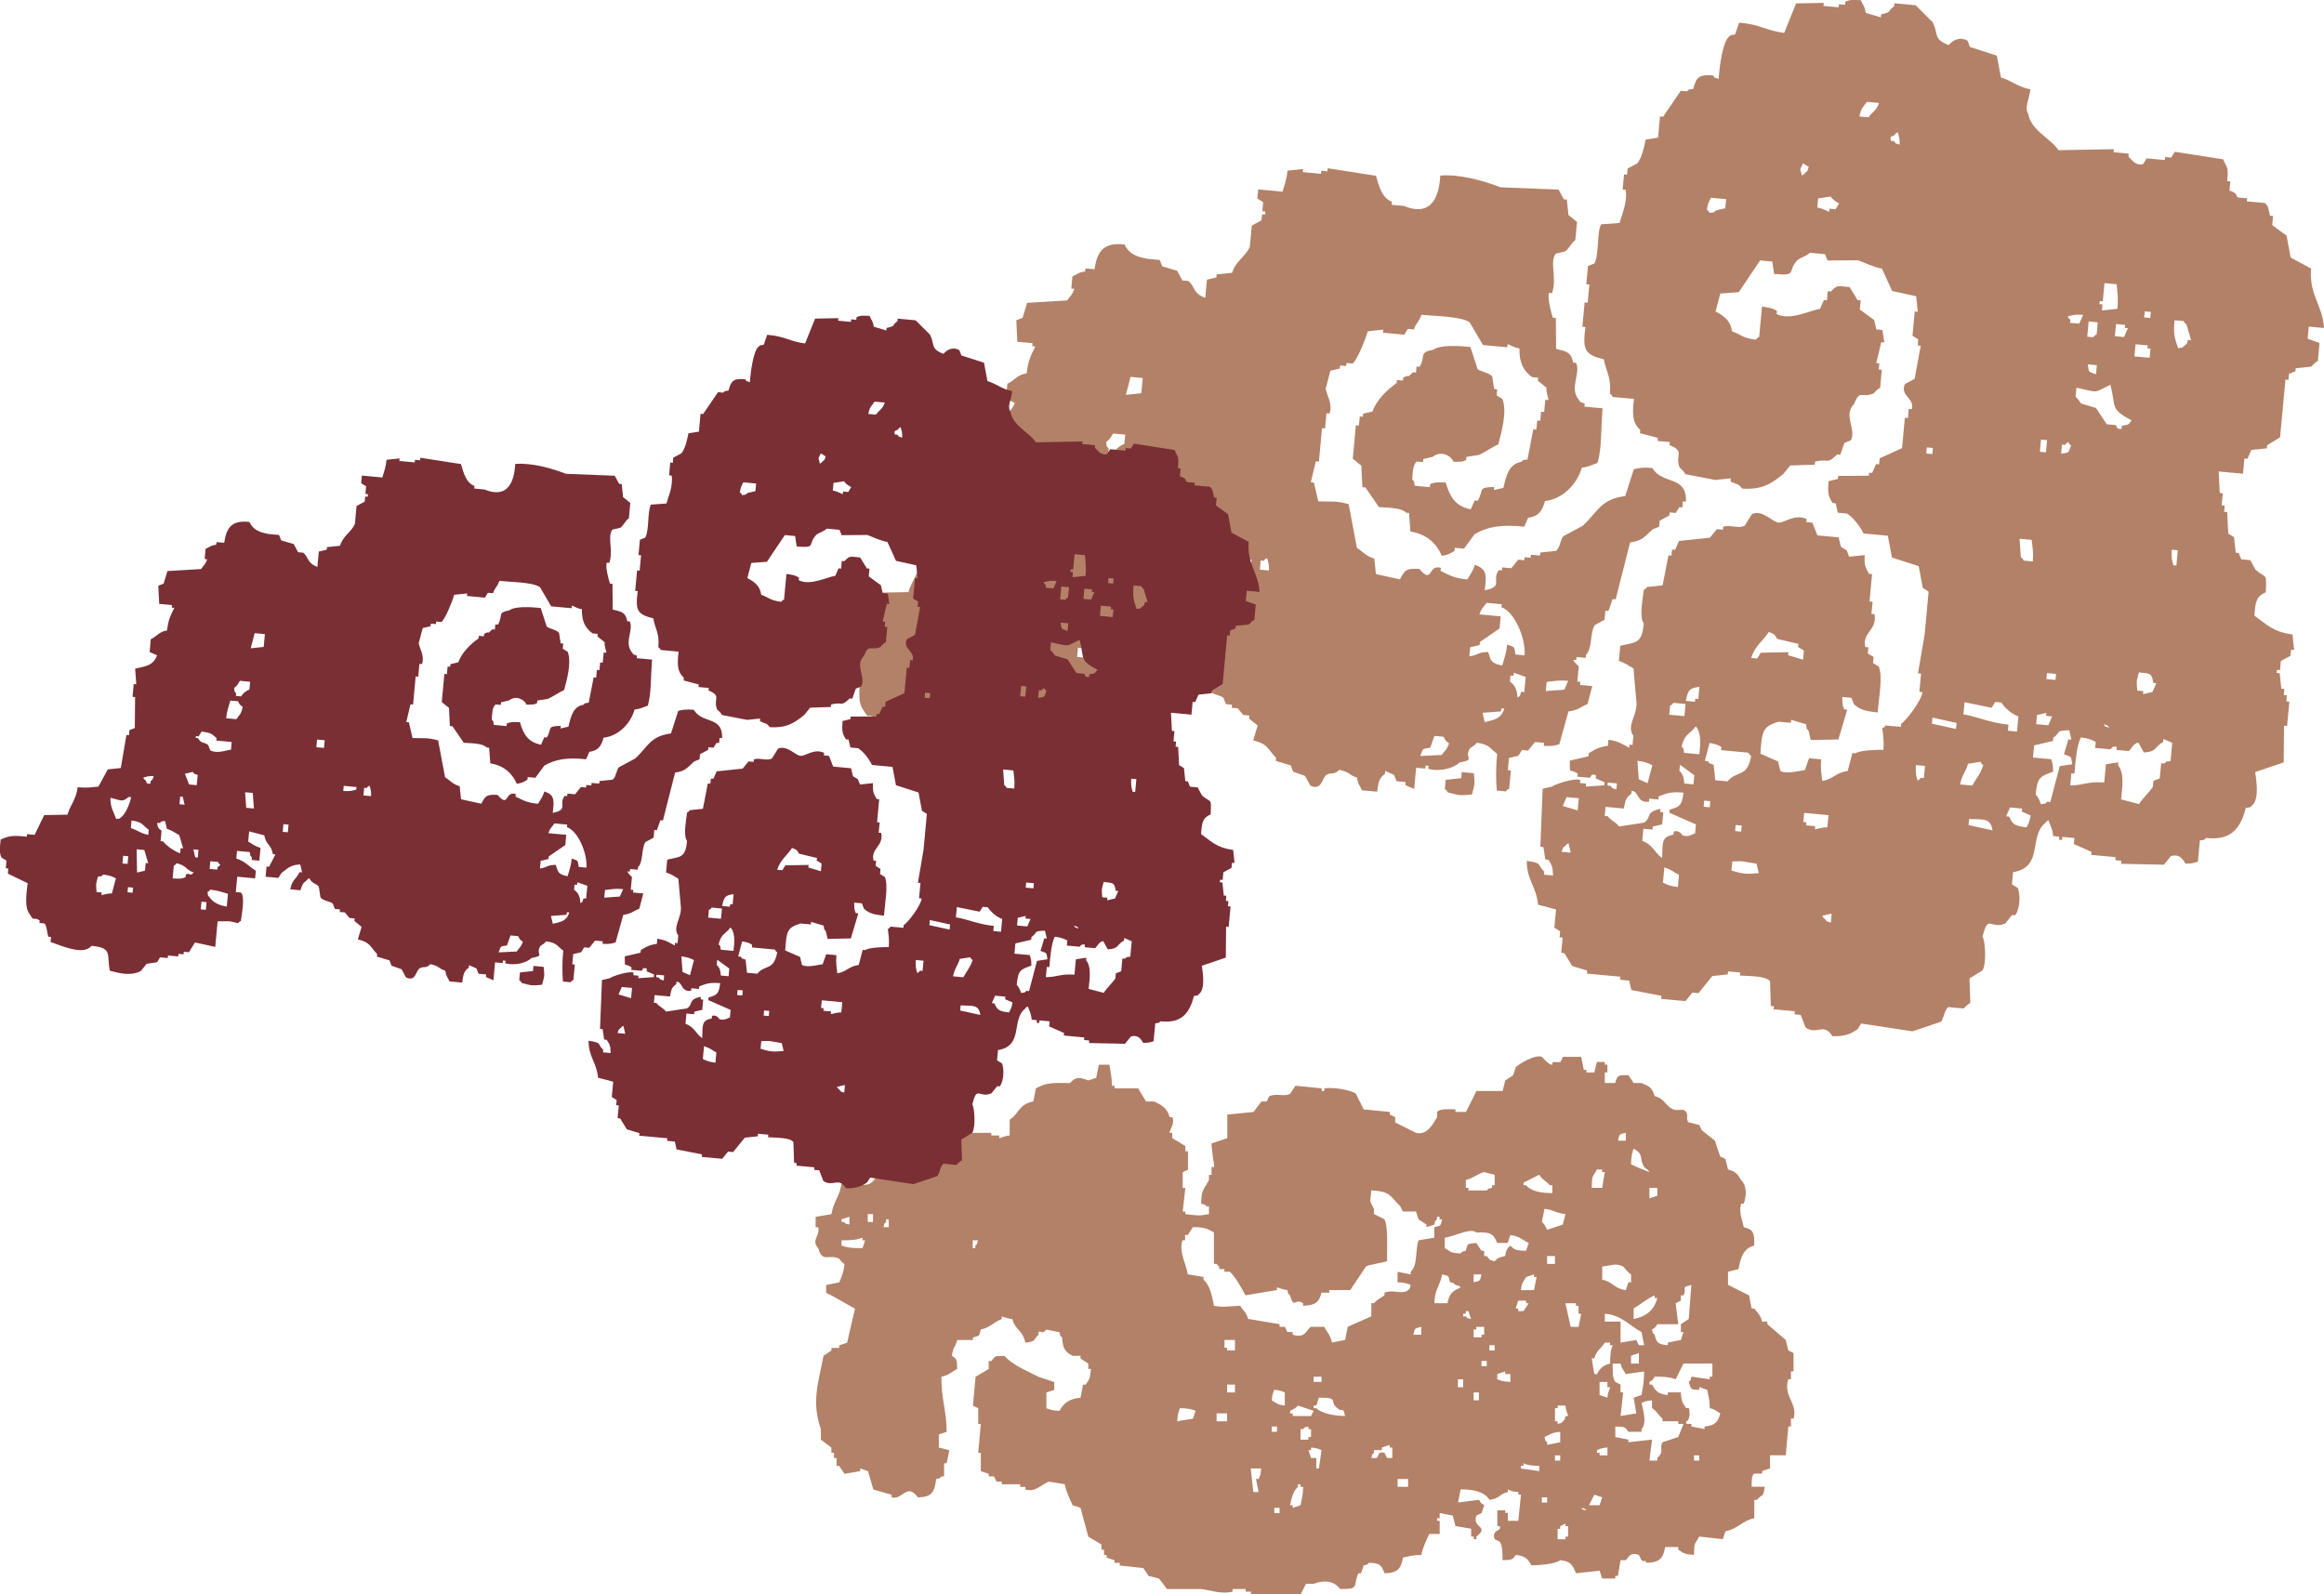 <?xml version="1.0" encoding="UTF-8"?><svg id="_レイヤー_2" xmlns="http://www.w3.org/2000/svg" width="899.28" height="617.05" viewBox="0 0 899.28 617.05"><defs><style>.cls-1{fill:#7a2f35;}.cls-1,.cls-2{fill-rule:evenodd;stroke-width:0px;}.cls-2{fill:#b38167;}</style></defs><g id="_説明文"><path class="cls-2" d="M611.85,408.98c.34,1.69.68,3.38,1.01,5.08h1.01v1.01h3.05c.34-1.35.68-2.71,1.01-4.06h3.04v1.01h1.01v3.05h-1.01v4.06h4.06c.84-3.25,1.2-2.95,5.07-3.04.68,1.01,1.35,2.03,2.03,3.04h3.04c2.87,1.28,4.12,1.62,5.08,5.08,4.03,1.03,4.08,3.73,7.1,5.08,2.07.92,3.88-.6,5.08,1.01,1.02,1.38-.27,3.03,1.01,4.06,1.35.34,2.71.68,4.06,1.02.34.68.68,1.35,1.01,2.03,1.69,1.35,3.38,2.71,5.08,4.06.68,2.03,1.35,4.06,2.03,6.09.68.34,1.35.68,2.03,1.01.34,1.35.68,2.71,1.01,4.06,2.87.68,3.83,1.88,5.08,4.06,2.17,2.19,2.19,5.69,1.01,9.13h-1.01c-1.05,3.41.63,6.83,1.01,9.13,3.85.88,4.13,2.34,4.06,7.1-4.21,1.05-5.34,4.82-6.09,9.13-1.35.34-2.71.68-4.06,1.02v5.07c2.71,1.35,5.41,2.71,8.12,4.06.34,1.69.68,3.38,1.01,5.08h1.01c1.43,1.81,2.36,2.41,3.05,5.07h2.03v1.01c2.37,2.03,4.74,4.06,7.1,6.09.34,1.35.68,2.71,1.01,4.06.68.34,1.35.68,2.03,1.01v7.1h-1.01v3.04h-1.01c-2.16,6.53,3.76,9.28,2.03,15.23h-1.01v3.04h-1.01c-.34,3.72-.68,7.44-1.01,11.16h-6.09v5.07c-1.01.34-2.03.68-3.04,1.01v1.02h-3.05c-1.24.91-.94,2.93-1.01,5.07h5.08c-.7,4.67-.92,2.47-3.05,5.08h-1.01v7.1c-4.79,1.01-6.03,3.98-11.16,5.08-.34,1.01-.68,2.03-1.01,3.04-3.04-.34-6.09-.68-9.14-1.01-1.67,3.14-1.93,1.82-2.03,7.1-3.73-.23-3.94-.63-6.09-2.03v-1.01h-5.08c-.73,4.26-2.03,5.97-7.1,6.09-1.39-1.8-.43.09-2.03-1.01-.34-.68-.68-1.35-1.01-2.03-3.68-1.45-4.41,1.71-5.08,2.03h-2.03c-.34,2.03-.68,4.06-1.01,6.09h-1.01v1.01h-5.07c-.34-1.01-.68-2.03-1.01-3.04-3.04.34-6.09.68-9.13,1.01-1.32-3.11-1.88-4.63-6.09-5.08-1.54,1.42-8.05,2.01-11.16,2.03-1.39-2.55-2.37-3.66-6.09-4.06-1.36,2.07-1.66,1.91-5.07,2.03-.08-2.9.03-5.2-1.02-7.1-.68-.34-1.35-.68-2.03-1.01-1.19-3.18,1.52-3.18,2.03-4.06v-1.02h-1.01v-6.09h3.05v1.01h1.01v3.04h4.06c.34-3.38.68-6.77,1.02-10.15h-1.02v-1.01c-2.39-.11-2.58-.3-4.06-1.02v1.02c-3.57.93-2.9,2.47-7.1,3.04-1.98-3.13-6.06-4.05-11.16-4.06-.34,1.69-.68,3.38-1.01,5.08,2.71-.34,5.41-.68,8.12-1.01.82,1.33.71,1.2,2.03,2.03-.34,1.01-.68,2.03-1.02,3.05-.68.34-1.35.68-2.03,1.01-1.8,4.87,5.3,4.01,0,8.12v1.01h-1.01v-1.01h-1.01v-3.04c-2.03-.34-4.06-.68-6.09-1.02-.34-1.35-.68-2.71-1.01-4.06-1.69-.34-3.38-.68-5.08-1.01v2.03h-1.01v1.01h1.01v5.08h-4.06c-1.13,2.6-2.39,4.87-3.05,8.12-3.39.03-4.59.53-7.1,1.01-.74,4.26-2.03,5.97-7.1,6.09-1.35-3.14-1.52-3.91-6.09-4.06-1.16,1.16,0,.4-2.03,1.02-.34,1.01-.68,2.03-1.01,3.04h-1.01c-2.3,5.03.8,6.11-7.1,6.09-2.3-3.24-6.26-3.53-10.15-2.03h-3.04c-.68,1.35-1.35,2.71-2.03,4.06h-19.28v-1.01h-2.03v-1.01h-5.08v1.01c-4.27,1.14-9.22-.76-12.18-1.01h-13.19c-1.01-1.35-2.03-2.71-3.04-4.06-1.35-.34-2.71-.68-4.06-1.01-.68-1.01-1.35-2.03-2.03-3.04-3.04-.34-6.09-.68-9.13-1.01v-1.02h-2.03v-1.01c-1.01-.34-2.03-.68-3.04-1.01v-1.01h-1.01v-2.03h-1.01v-2.03c-1.69-1.01-3.38-2.03-5.07-3.04-1.01-3.72-2.03-7.44-3.04-11.16-1.01-.34-2.03-.68-3.05-1.01-1.13-2.6-2.39-4.87-3.04-8.12-2.03-.34-4.06-.68-6.09-1.01-2.4.67-5.13,4.29-9.13,3.04v-1.01h-2.03v-1.01h-7.1v-1.01h-2.03c-.34-.68-.68-1.35-1.01-2.03h-2.03v-1.01c-1.01-.34-2.03-.68-3.05-1.02v-7.1h-1.01c.34-3.72.68-7.44,1.01-11.16h-1.01v-6.09c-.68-.34-1.35-.68-2.03-1.01.34-3.72.68-7.44,1.01-11.16,1.69-1.01,3.38-2.03,5.08-3.04v-3.05h1.01c2.04-2.36.83-1.75,5.07-2.03,3.18,3.65,8.76,5.81,13.19,8.12,2.03.68,4.06,1.35,6.09,2.03v3.04c-1.01.34-2.03.68-3.04,1.01v6.09c1.63.61,2.41.89,5.07,1.01,1.65-3.01,3.74-4.68,8.12-5.08.34-1.69.68-3.38,1.01-5.07h1.01c1.47-2.11,1.75-2.4,2.03-6.09h-1.01v-2.03c-1.01-.68-2.03-1.35-3.04-2.03v-1.01h-3.05c-2.8-1.4-3.84-2.8-4.06-7.1-1.16-1.16-.4,0-1.02-2.03-1.69-.34-3.38-.68-5.07-1.01-2.04,2.24-1.65.07-3.05,1.01v1.01c-2.43,2.2-.57,2.45-5.07,3.04-1.05-4.92-3.86-4.81-5.08-9.13-1.3-.06-4.06-1.01-4.06-1.01v1.01c-3.47,1.36-4.2,3.15-8.12,4.06-.73,2.8-.28,2.27-3.04,3.04v1.01h-6.09c-.78,3.26-1.53,2.19-2.03,6.09,2.07,1.36,1.91,1.66,2.03,5.08-2.25,1.21-3.03,2.36-6.09,3.04-.06,8.86,1.92,12.66,2.03,21.31-1.01.34-2.03.68-3.04,1.01v5.08c1.35.34,2.71.68,4.06,1.01-.34,1.69-.68,3.38-1.01,5.08h-1.01v5.08h-1.01c-1.16,1.16,0,.4-2.03,1.01-.72,4.87-1.39,6.97-7.1,7.1-4.19-5.86-5.85,1.11-10.15,0v-1.01c-2.37-.68-4.74-1.35-7.1-2.03-.68-2.37-1.35-4.74-2.03-7.1-1.01-.34-2.03-.68-3.04-1.01v1.01c-2.03.34-4.06.68-6.09,1.02-.68-1.01-1.35-2.03-2.03-3.05h-1.01v-3.04h-1.01v-2.03h-1.01v-2.03c-1.35-1.01-2.71-2.03-4.06-3.04v-4.06c-3.76-10.82-.9-18.07,1.02-28.42,1.01-.68,2.03-1.35,3.04-2.03v-1.01h3.04v-1.01c1.01-.34,2.03-.68,3.05-1.02,1.01-4.4,2.03-8.8,3.04-13.19-3.61-1.88-7.26-4.3-11.16-6.09v-3.05c1.69-.34,3.38-.68,5.07-1.01.95-2.35,1.72-3.92,2.03-7.1-1.02-.48-1.92-1.98-2.03-2.03-4.17-2.06-6.42,1.8-8.12-4.06-2.87-3.22.7-4.61,0-8.12h-1.01v-4.06c2.03-.34,4.06-.68,6.09-1.02,1.03-5.71,3.65-7.16,4.06-13.19,6.25.39,9.61,4.45,13.19-1.02,1.99-1.92,2.08-5.12,2.03-9.13,2.56-.28,4.8-.56,6.09-2.03.34-1.01.68-2.03,1.01-3.05h3.04c1.11,1.19,1.57,1.23,3.05,2.03v-1.01c1.38-1.18,1.55-1.85,2.03-4.06,2.37.34,4.74.68,7.1,1.01.34-.68.68-1.35,1.01-2.03h6.09v1.01h13.19v1.01h3.04v1.01c.65.05,2.05-.92,4.06-1.01v-6.09c3.85-2.55,3.23-5.8,9.13-7.1.34-1.69.68-3.38,1.01-5.07,4.32-2.28,6.36-2.12,13.19-2.03,2.27-2.65,4.1-2.18,7.1-1.01,1.01-.34,2.03-.68,3.04-1.01.34-1.69.68-3.38,1.02-5.08h4.06c.47,2.63.97,4.49,1.01,8.12h1.01v1.02h9.14c1.01,1.69,2.03,3.38,3.04,5.07h3.05c2.9,1.31,5.2,2.57,6.09,6.09h1.02c1.23,2.19-1.21,5.25-1.02,6.09h1.02v2.03c1.69,1.01,3.38,2.03,5.07,3.05v2.03h1.01v7.1c-.68.34-1.35.68-2.03,1.01v6.09h1.01c-.34,3.04-.68,6.09-1.01,9.13h1.01v1.01c4.51.45,4.87.77,9.14,0v-3.04h-1.02c-1.16-1.16,0-.4-2.03-1.01.11-5.8,1.3-5.73,3.05-9.13v-2.03h1.01v-3.04h1.01c.09-.45-1.03-6.65-1.01-9.13,2.03-.68,4.06-1.35,6.09-2.03v-9.13c3.38-.34,6.77-.68,10.15-1.01,1.01-1.35,2.03-2.71,3.04-4.06h2.03c.34-.68.68-1.35,1.01-2.03,2.83-1.3,5.86.38,8.12-1.01.68-1.01,1.35-2.03,2.03-3.05,3.38.34,6.77.68,10.15,1.02v1.01h1.01v-1.01c3.63-.59,10.4.72,12.18,2.03,1.01,2.03,2.03,4.06,3.04,6.09,3.38.34,6.77.68,10.15,1.01v1.01c.68.34,1.35.68,2.03,1.01v2.03c2.71,1.35,5.41,2.71,8.12,4.06,4.41,1.05,6.74-3.9,8.12-6.09v-2.03c1.22-1.46,4.47-.96,7.1-1.01v1.01h4.06c1.35-2.71,2.71-5.41,4.06-8.12h10.15c.34-1.35.68-2.71,1.01-4.06,1.01-.68,2.03-1.35,3.04-2.03.34-1.01.68-2.03,1.01-3.05.77-1.02,7.44-5.17,10.15-4.06,0,0,2.71,3.31,4.06,3.04v-1.01h3.05c.34-.68.68-1.35,1.01-2.03h7.1ZM629.11,438.41v3.04h-3.04c.77-2.76.24-2.31,3.04-3.04ZM636.21,451.61c.34.54,1.4.78,2.03,2.03-2.42-.95-5.11-2.03-7.1-3.04.05-2.9.36-4.34,1.01-6.09,4.32,2.59,1.86,3.55,4.06,7.1ZM617.94,452.62h2.03v1.01h1.01c-.34,2.03-.68,4.06-1.01,6.09h-4.06c.1-5.28.36-3.96,2.03-7.1ZM574.3,453.64c1.35.34,2.71.68,4.06,1.01v4.06h-1.01v1.01c-2.03.61-.87-.14-2.03,1.01h-7.1v-1.01h-1.01v-3.04c2.67-.61,5-2.63,7.1-3.05ZM590.54,458.71h-1.01v-1.01c2.03-1.01,4.06-2.03,6.09-3.05,1.17,1.96,2.71,2.42,4.06,4.06h1.01v3.04c-4.47-.02-8.09-.64-10.15-3.04ZM641.29,459.73v3.04c-1.01.34-2.03.68-3.04,1.02v-4.06h3.04ZM541.82,466.83c.34.68.68,1.35,1.01,2.03h5.08c.34,1.01.68,2.03,1.01,3.05,1.01.68,2.03,1.35,3.04,2.03v1.01c1.01-.34,2.03-.68,3.05-1.01.61-2.03-.14-.87,1.01-2.03v-1.01h1.01v1.01h1.01c-.77,2.76-.24,2.31-3.04,3.04v4.06c-2.03.34-4.06.68-6.09,1.01-1.35,3.77-.23,9.63-3.04,12.18v1.01c-1.69-.34-3.38-.68-5.08-1.01v4.06c2.66.12,3.45.4,5.08,1.01-.61,2.03.14.87-1.02,2.03-2.19,1.91-6.09-.44-9.13,1.01v1.01c-1.42.97-2.97,1.74-4.06,3.04h-1.02v5.08c-3.04,1.35-6.09,2.71-9.13,4.06-.34,1.69-.68,3.38-1.01,5.07-1.69.34-3.38.68-5.08,1.01-.68-3.06-1.83-3.84-3.04-6.09h-5.08c-1.64.75-2.05,4.8-7.1,3.04v-1.01h-2.03c-.34-.68-.68-1.35-1.01-2.03h-2.03v-1.02c-4.06-.68-8.12-1.35-12.18-2.03-.76-2.87-1.81-2.91-3.05-5.08-5.27.16-5.85.73-10.15,0-.67-3.73-1.65-8.08-4.06-10.15v-1.01c-2.03-.34-4.06-.68-6.09-1.01-.42-3.57-3.62-8.88-2.03-13.19h1.01v-2.03h1.01c.68-1.01,1.35-2.03,2.03-3.05,4.56.01,5.56.67,8.12,2.03v12.18h1.01c.86,1.15-.04.05,1.01,1.01v1.01h2.03v1.02h2.03c1.71,1.19,5.05,6.95,6.09,9.13,4.06-.68,8.12-1.35,12.18-2.03v-1.02c.4-.04,2.27.91,4.06,1.02.61,2.03-.14.87,1.01,2.03,1.7,5.67,1.59.86,5.07,3.04v1.01c4.61-.12,6.26-1.29,7.1-5.07h3.04v-1.01h8.12c2.03-3.04,4.06-6.09,6.09-9.14,1.25-.73,6.52-1.41,8.12-2.03,0-4.23.5-13.81-1.01-16.24-1.35-.68-2.71-1.35-4.06-2.03v-2.03c-2.17-4.07-1.26-2.22-1.02-7.1,7.79.38,7.19,2.31,11.17,6.09ZM605.76,469.87c-.34,1.35-.68,2.71-1.01,4.06-2.03.68-4.06,1.35-6.09,2.03-.63-1.29-.99-2.16-2.03-3.04.34-1.69.68-3.38,1.01-5.08,3.91.46,4.19,1.66,8.12,2.03ZM337.81,469.87v3.05h-2.03v-3.05h2.03ZM326.65,472.92h-1.01v-1.01c1.01-.34,2.03-.68,3.04-1.01v3.04c-2.03-.61-.87.14-2.03-1.01ZM342.89,472.92v-1.01h1.01v3.04h-2.03c.61-2.03-.14-.87,1.01-2.03ZM571.25,476.98c5.57-.14,6.51.33,8.12,4.06h4.06c.34-1.01.68-2.03,1.01-3.04,3.76.47,4.33,1.76,7.1,3.04-.34,1.01-.68,2.03-1.01,3.04-3.35-.1-4.57-.24-6.09-2.03-1.36,1.17-1.6,1.85-2.03,4.06-2.21.48-2.88.65-4.06,2.03-2.54-.66-1.66-.53-3.04-2.03h-1.01v-2.03h-1.02c-.68-1.01-1.35-2.03-2.03-3.04-3.43.38-3.27,0-4.06,3.04-2.03.61-.87-.14-2.03,1.02-4.37-.23-3.44-.63-6.09-2.03v-4.06c3.93-.53,9.9-3.95,12.18-2.03ZM333.75,479.01v1.01h1.01c-.34,1.01-.68,2.03-1.01,3.04-3.65.02-5.77-.13-8.12-1.01v-2.03c3.65.02,5.77-.13,8.12-1.01ZM378.41,480.02c-.61,2.03.14.87-1.01,2.03v1.01h-1.01v-3.04h2.03ZM601.7,486.11v3.04h-3.04v-3.04h3.04ZM628.09,490.17c.21.11,1.87,2.36,3.05,3.05v3.04h-1.02c-.34,1.01-.68,2.03-1.01,3.05-4.72-.67-4.71-3.1-9.13-4.06v-5.08c3.13-.27,5.25-1.53,8.12,0ZM561.11,496.26c2.03.61.87-.14,2.03,1.01,2.03.61.87-.14,2.03,1.01-3.05,1.4-4.35,2.29-5.07,6.09h-5.08c.22-5.67,2.14-6.53,3.04-11.16,2.76.77,2.31.24,3.05,3.04ZM573.28,493.22c-.77,2.76-.24,2.31-3.04,3.04v-3.04h3.04ZM590.54,494.23c1.01-.34,2.03-.68,3.04-1.01v1.01h1.01c-.34,1.69-.68,3.38-1.01,5.08h-5.07c.39-3.28.92-2.97,2.03-5.08ZM648.39,504.38c.68-.34,1.35-.68,2.03-1.01v-2.03h1.01c1.62-3.34-1.52-2.8,3.05-4.06-.34,4.4-.68,8.8-1.01,13.19-1.01.68-2.03,1.35-3.05,2.03v3.05h1.01c-.34,1.01-.68,2.03-1.01,3.04-1.69.34-3.38.68-5.07,1.01v1.02c-3.7-.36-4.33-.79-5.08-4.06-1.14-1.15-.43,0-1.01-2.03,1.31-.83,1.21-.7,2.03-2.03h8.12c-.34-2.71-.68-5.41-1.01-8.12ZM632.15,506.41c2.77-1.61,4.89-3.67,8.12-5.08v1.01h1.01c-1.07,4.61-4.34,7.26-9.13,8.12v-4.06ZM590.54,503.37v1.01h1.01c-.68,1.01-1.35,2.03-2.03,3.05h-2.03v-1.01h-1.01c.34-1.01.68-2.03,1.01-3.05h3.05ZM609.82,504.38v1.01h1.01v3.05h1.01c-.34,1.69-.68,3.38-1.01,5.08h-3.05c-.68-3.04-1.35-6.09-2.03-9.14h4.06ZM567.2,509.46h-1.02v-1.01h1.02v-1.01h1.01c.34,1.01.68,2.03,1.01,3.04-2.03-.61-.87.14-2.03-1.01ZM635.2,515.55c.34,1.69.68,3.38,1.01,5.08h-2.03c-.34-.68-.68-1.35-1.01-2.03-2.03.34-4.06.68-6.09,1.01v-8.12h-6.09v-3.04c6.32.42,9.67,4.65,14.21,7.1ZM549.94,513.52v3.04h-3.04c.77-2.76.24-2.31,3.04-3.04ZM570.24,514.53h1.01v-1.01h3.05v3.04h-1.02v1.01h-3.04v-3.04ZM477.88,518.59v4.06h-3.04v-1.01h-1.02v-3.05h4.06ZM617.94,531.79h-1.01c-.34-2.03-.68-4.06-1.02-6.09h1.02c.87-3.26,2.6-3.59,4.06-6.09h2.03v1.02h1.02c-.88,1.9-.93,3.98-1.02,7.1-2.84.72-3.86,1.84-5.07,4.06ZM578.36,520.62v2.03h-2.03v-2.03h2.03ZM631.14,524.68c1.01-.34,2.03-.68,3.04-1.01v4.06h-3.04v-3.05ZM575.31,526.71v2.03h-2.03v-2.03h2.03ZM627.08,527.73c.62,2.46,1.07,2.23,2.03,4.06,2.37-.34,4.74-.68,7.1-1.01-.02,3.88-.52,6.36-1.01,9.13-1.01.34-2.03.68-3.04,1.01.34,2.03.68,4.06,1.01,6.09-2.03.34-4.06.68-6.09,1.01.34-3.04.68-6.09,1.01-9.13h-1.01v-3.04c-.68-.34-1.35-.68-2.03-1.01-1.22-1.66-.96-4.15-1.01-7.1h3.04ZM645.35,538.89v1.01c-3.72-.4-4.7-1.51-6.09-4.06h-1.01v-1.01c1.31-.83,1.21-.7,2.03-2.03,3.65-.02,5.77.13,8.12,1.01,1.01-2.03,2.03-4.06,3.04-6.09h11.17v5.07h-1.01v1.01c-2.37-.34-4.74-.68-7.1-1.01-.61,2.03.14.87-1.01,2.03.81,2.72.57,3.08,4.06,3.04v-1.01c1.01.34,2.03.68,3.05,1.01.48,2.51.99,3.72,1.01,7.1,2.46.62,2.23,1.07,4.06,2.03-.82,3.41-2.13,4.72-6.09,5.08v1.01c-1.69-.34-3.38-.68-5.08-1.01v-1.01h-2.03v-1.01c1.33.06,1.63-3.76,1.01-5.08h-1.01c-1.37-2.12-1.89-2.36-2.03-6.09h-5.07ZM582.42,530.77v1.01h2.03v3.05c-2.66-.12-3.45-.4-5.08-1.02v-2.03c1.01-.34,2.03-.68,3.05-1.01ZM511.37,532.8v2.03h-3.05v-2.03h3.05ZM566.18,533.82v3.05h-2.03v-3.05h2.03ZM622,534.83v2.03h1.01c.02.61-.89,1.89-1.01,4.06-1.01-.34-2.03-.68-3.04-1.01v-5.07h3.04ZM477.88,535.85v3.04h-3.04v-3.04h3.04ZM492.09,541.94c.24-2.39.43-2.51,1.01-4.06,2.39.24,2.51.43,4.06,1.01v5.08c-3.28-.4-2.97-.92-5.07-2.03ZM572.27,538.89v3.05h-2.03v-3.05h2.03ZM509.34,544.98h-1.01v-1.01h1.01c.34-1.01.68-2.03,1.02-3.05,8.18,0,3.66,1.2,7.1,4.06,2.41,2,2-1.13,3.04,3.04-4.18-.04-9.16-.99-11.17-3.04ZM630.12,554.12h5.08v-1.01c2.19-2.39.57-7.5,0-10.15,1.55-.59,1.65-.81,4.06-1.01v3.04c1.96,1.17,2.42,2.71,4.06,4.06v1.01h6.09v1.01h2.03c-.68,1.69-1.35,3.38-2.03,5.08-2.03.68-4.06,1.35-6.09,2.03-1.38,2.17.89,3.49-2.03,6.09v1.01h-3.04c.34-2.71.68-5.41,1.01-8.12-3.04.34-6.09.68-9.14,1.01v-1.01c-1.69-.34-3.38-.68-5.07-1.01v-4.06c3.41.12,3.71-.04,5.07,2.03ZM508.33,546c-.34.68-.68,1.35-1.01,2.03h-7.1v-1.01h-1.01v-1.01c1.29-.63,2.16-.99,3.04-2.03,2.03.68,4.06,1.35,6.09,2.03ZM606.78,548.03h-1.01c-.61,2.03.14.87-1.01,2.03-1.15,1.14,0,.43-2.03,1.01v-1.01h-1.02v-5.08h1.02v-1.01h3.04c.11,2.18,1.04,3.45,1.01,4.06ZM456.56,544.98c2.9.05,4.34.36,6.09,1.01-.34,1.01-.68,2.03-1.01,3.05-2.03.34-4.06.68-6.09,1.01.12-2.66.4-3.45,1.01-5.08ZM474.83,547.01v3.05h-4.06v-3.05h4.06ZM494.12,552.09v2.03h-2.03v-2.03h2.03ZM503.25,553.1h1.01c1.15-1.14,0-.43,2.03-1.01v1.01h1.01v3.05h-1.01v1.01h-3.04v-4.06ZM598.66,559.19v-1.01c-1.14-1.15-.43,0-1.01-2.03,2.21-1.01,2.87-1.76,6.09-2.03v4.06c-1.69.34-3.38.68-5.07,1.01ZM531.67,562.24v-1.01h3.04v-1.01c1.01-.34,2.03-.68,3.04-1.01v1.01h1.02v4.06h-2.03c-.34-.68-.68-1.35-1.01-2.03-2.83-.73-2.23,1.68-3.04,2.03h-2.03c.61-2.03-.14-.87,1.02-2.03ZM506.3,561.22h1.01v-1.01c2.39.24,2.51.43,4.06,1.01-.34,2.37-.68,4.74-1.01,7.1h-1.02v-4.06h-2.03c-.34-1.01-.68-2.03-1.01-3.05ZM618.96,563.25v-1.02h-1.01v-1.01c1.55-.59,1.65-.81,4.06-1.01v3.05h-3.04ZM603.73,563.25v2.03h-2.03v-2.03h2.03ZM657.53,563.25v2.03h-2.03v-2.03h2.03ZM588.51,568.33v-1.01h1.01v-1.01c1.74.82,3.2.92,6.09,1.01v2.03c-2.37-.34-4.74-.68-7.1-1.01ZM488.03,568.33c-.31,2.35-.23,2.56-1.01,4.06h-1.01c.34,1.69.68,3.38,1.01,5.08h-2.03c-.34-3.04-.68-6.09-1.01-9.14h4.06ZM544.87,572.39v3.04h-4.06v-3.04h4.06ZM500.21,583.55v-1.01h-1.01c.51-2.75,1.28-5.57,3.04-7.1v-1.01h1.02v1.01h1.01c-.08,3.38-.56,4.59-1.01,7.1-1.01.34-2.03.68-3.05,1.01ZM619.97,579.49c-.34,1.01-.68,2.03-1.01,3.04h-4.06c.68-1.35,1.35-2.71,2.03-4.06,1.01.34,2.03.68,3.04,1.01ZM598.66,579.49v2.03h-2.03v-2.03h2.03ZM495.13,583.55v2.03h-2.03v-2.03h2.03ZM613.88,584.57c-2.03-.61-.87.14-2.03-1.02,2.03.61.87-.14,2.03,1.02ZM602.72,591.67h1.01v-1.02c.68-.34,1.35-.68,2.03-1.01v1.01h1.01v4.06h-1.01v1.01h-3.04v-4.06Z"/><path class="cls-2" d="M722.03,5c1.92.57,3.85,1.15,5.77,1.72.04-.39.07-.78.11-1.18,4.58-.94,2.1-1.12,5.03-3.09.04-.39.07-.78.11-1.18,2.74.25,5.49.51,8.23.76,2.17,2.18,4.34,4.35,6.51,6.53,2.47,4.41.01,6.59,6.29,8.88,1.15-1.43,3.8-3.53,7.27-1.7.32.82.64,1.64.96,2.46,3.45,1.11,6.91,2.22,10.36,3.33.53,2.82,1.06,5.63,1.59,8.45,4.41,1.32,6.28,3.56,11.43,4.61-.6,4.25-2.41,7.11-.87,9.41,1.1,6.57,8.38,9.24,11.74,14.13,7.13-.13,14.25-.26,21.38-.39-.04.39-.07.78-.11,1.18,1.96.18,3.92.36,5.88.54l-.11,1.18c1.36,1.08,2.51,3.59,5.66,2.89.46-.75.93-1.5,1.39-2.24,2.35.22,4.7.44,7.05.65.04-.39.07-.78.11-1.18.78.07,1.57.15,2.35.22.46-.75.93-1.5,1.39-2.24,6.23.97,12.47,1.94,18.7,2.91,1.59,3.82,2.04,2.32,1.59,8.45.39.04.78.07,1.18.11-.11,1.18-.22,2.35-.33,3.53,3.6,1.18,2.16,1.96,3.31,2.68,1.18.11,2.35.22,3.53.33-.04.39-.07.78-.11,1.18,2.35.22,4.7.44,7.05.65l1.07,1.28c.28,1.21.57,2.42.85,3.64.39.04.78.07,1.18.11-.11,1.18-.22,2.35-.33,3.53,1.85,1.36,3.7,2.71,5.55,4.07.53,2.82,1.06,5.63,1.59,8.45,2.63,1.43,5.27,2.86,7.9,4.29-.86,10.24,4.56,14.22,4.99,22.99-1.96-.18-3.92-.36-5.88-.54-.15,1.57-.29,3.14-.44,4.7,1.53.54,3.06,1.07,4.59,1.61-.22,2.35-.44,4.7-.65,7.05-1.28.51-2.25,2-2.57,2.13-2,.21-3.99.42-5.99.63-.04.39-.07.78-.11,1.18-.82.32-1.64.64-2.46.96-.07.78-.14,1.57-.22,2.35-.39-.04-.78-.07-1.18-.11-.69,7.44-1.38,14.89-2.07,22.34-1.68,1.03-3.35,2.06-5.03,3.09-.04.39-.07.78-.11,1.18-2,.21-3.99.42-5.99.63-.5,1.14-1,2.28-1.5,3.42-.39-.04-.78-.07-1.18-.11-.18,1.96-.36,3.92-.54,5.88-3.13-.29-6.27-.58-9.41-.87.14,2.78.28,5.56.41,8.34.39.04.78.07,1.18.11-.14,1.57-.29,3.14-.44,4.7.39.04.78.07,1.18.11-.07.78-.15,1.57-.22,2.35.39.04.78.07,1.18.11.14,2.78.28,5.56.42,8.34.75.46,1.5.93,2.24,1.39.21,1.99.42,3.99.63,5.99.39.04.78.07,1.18.11.32.82.64,1.64.96,2.46,1.18.11,2.35.22,3.53.33.68,1.25,1.35,2.5,2.03,3.74,4.26,3.69,4.29.66,3.94,8.66-3.63,1.63-4,3.47-4.4,9.08,4.65,3.24,6.92,6.18,14.74,7.29.21,2,.42,3.99.63,5.99l-1.18-.11c-.07.78-.14,1.57-.22,2.35-1.25.67-2.5,1.35-3.74,2.02-.11,1.18-.22,2.35-.33,3.53-.39-.04-.78-.07-1.18-.11-.04.39-.07.78-.11,1.18.39.04.78.07,1.18.11.21,1.99.42,3.99.63,5.99.39.04.78.07,1.18.11-.07.78-.14,1.57-.22,2.35.39.04.78.07,1.18.11-.07.78-.14,1.57-.22,2.35.39.04.78.07,1.18.11-.29,3.13-.58,6.27-.87,9.41-.39-.04-.78-.07-1.18-.11-.04,4.74-.09,9.48-.13,14.22-3.67,1.24-7.34,2.48-11.02,3.72.38,3.23,1.71,10.3-1.2,12.93-1.46,1.21-.05.47-2.46.96-1.95,7.79-5.59,12.75-15.3,11.63-1.46,1.21-.05.47-2.46.96-.25,2.74-.51,5.49-.76,8.23-1.86.51-2.01.72-4.81.74-.87-1.43-2.12-3.96-5.66-2.89-.89,1.1-1.78,2.21-2.68,3.31-5.52-.12-11.05-.23-16.57-.35.04-.39.07-.78.11-1.18-.78-.07-1.57-.15-2.35-.22l.11-1.18c-3.13-.29-6.27-.58-9.41-.87.04-.39.07-.78.11-1.18-2.28-1-4.56-2-6.84-3,.07-.78.15-1.57.22-2.35-1.57-.14-3.13-.29-4.7-.43-.04.39-.07.78-.11,1.18-.39-.04-.78-.07-1.18-.11.04-.39.07-.78.11-1.18-.78-.07-1.57-.15-2.35-.22-.28-2.86-1.02-3.82-1.81-6.1-1.43.87-.16-.17-1.28,1.07-6.48,5.14-.51,17.05-12.43,19.01-.14,1.57-.29,3.14-.44,4.7.75.46,1.5.93,2.24,1.39,1.16,2.63.84,8.27-.98,10.58-.39-.04-.78-.07-1.18-.11-.89,1.1-1.78,2.21-2.68,3.31-5.88,2.41-6.57-3.98-8.77,5.12.98,1.31,1.65,10.27-.02,13.04-1.68,1.03-3.35,2.06-5.03,3.09.1,3.17.2,6.34.31,9.51-1.01.4-2.57,2.13-2.57,2.13-1.96-.18-3.92-.36-5.88-.54-1.46.68-1.87,4.58-2.89,5.66-3.67,1.24-7.34,2.48-11.02,3.72-6.63-1.01-13.25-2.02-19.88-3.02-.46.75-.93,1.5-1.39,2.24-2.94,1.93-5.01,2.76-9.73,2.66-3.25-5.4-5.97-.38-10.36-3.33-.64-1.64-1.28-3.28-1.92-4.92-.78-.07-1.57-.14-2.35-.22.04-.39.07-.78.11-1.18-2.74-.25-5.49-.51-8.23-.76.04-.39.07-.78.11-1.18-.39-.04-.78-.07-1.18-.11-.1-3.17-.2-6.34-.31-9.51-1.26-2.15-8.24-2.04-11.65-2.26.04-.39.07-.78.11-1.18-1.57-.15-3.14-.29-4.7-.44-.04.39-.07.78-.11,1.18-2,.21-3.99.42-5.99.63-1.78,2.21-3.57,4.41-5.35,6.62-.78-.07-1.57-.15-2.35-.22-.89,1.1-1.78,2.21-2.68,3.31-3.13-.29-6.27-.58-9.41-.87.04-.39.07-.78.11-1.18-3.88-.75-7.77-1.51-11.65-2.26-.28-1.21-.57-2.42-.85-3.64-1.18-.11-2.35-.22-3.53-.33.04-.39.07-.78.11-1.18-4.31-.4-8.62-.8-12.93-1.2.04-.39.07-.78.11-1.18-1.92-.57-3.85-1.15-5.77-1.72-1.03-1.68-2.06-3.35-3.09-5.03-.39-.04-.78-.07-1.18-.11.18-1.96.36-3.92.54-5.88-.39-.04-.78-.07-1.18-.11.07-.78.14-1.57.22-2.35-.75-.46-1.5-.93-2.24-1.39.22-2.35.44-4.7.65-7.05-2.32-.61-4.63-1.22-6.95-1.83-.66-7.14-4.47-9.65-4.36-17,6.35,1.02,3.66,1.14,6.73,4.18-.04.39-.07.78-.11,1.18,1.18.11,2.35.22,3.53.33-.12-3.61-.41-3.84-1.81-6.1-.39-.04-.78-.07-1.18-.11-.25-1.6-.49-3.21-.74-4.81-.39-.04-.78-.07-1.18-.11.3-7.48.59-14.96.89-22.45,1.21-.28,2.42-.57,3.64-.85,1.1-.91,8.63-3.41,10.91-2.55-.04.39-.07.78-.11,1.18.78.07,1.57.14,2.35.22-.04.39-.07.78-.11,1.18,2.39-.18,4.78-.35,7.16-.52.04-.39.07-.78.11-1.18l-3.42-1.5c.04-.39.07-.78.11-1.18-2.15-.88-1.67.44-2.46.96-1.57-.14-3.13-.29-4.7-.43.04-.39.07-.78.11-1.18-3.75-2.4-2.92.84-3.09-5.03,2.42-.57,4.85-1.13,7.27-1.7.04-.39.07-.78.11-1.18,2.41-1.52,3.98-2.41,7.38-2.87.07-.78.15-1.57.22-2.35,4.45.7,5.16,1.7,8.01,3.11.04-.39.07-.78.11-1.18.39.04.78.07,1.18.11.11-1.18.22-2.35.33-3.53-2.81-3.92,1.51-7.79,1.2-12.93-.39-4.38-.77-8.77-1.16-13.15-2.12-1.17-2.91-2.03-5.66-2.89.18-1.96.36-3.92.54-5.88,5.9-1.48,8.39-.5,9.1-8.64-1.78-2.32-.47-9.01.02-13.04,1.43-.87.16.16,1.28-1.07,2-.21,3.99-.42,5.99-.63.75-3.88,1.51-7.77,2.26-11.65.39.04.78.07,1.18.11.07-.78.14-1.57.22-2.35.39.04.78.07,1.18.11.5-1.14,1-2.28,1.5-3.42,3.99-.42,7.98-.84,11.97-1.26.89-1.1,1.79-2.21,2.68-3.31.78.07,1.57.15,2.35.22.04-.39.07-.78.11-1.18,2.79-.84,5.99.93,8.34-.41.93-1.5,1.86-2.99,2.79-4.49,4.28-1.75,7.86,3.18,10.36,3.33,2.17.13,6.33-3.56,10.8-1.37-.04.39-.07.78-.11,1.18.78.07,1.57.14,2.35.22.64,1.64,1.28,3.28,1.92,4.92,2.74.25,5.49.51,8.23.76.28,1.21.57,2.42.85,3.64.75.46,1.5.93,2.24,1.39.32.82.64,1.64.96,2.46,1.99-.21,3.99-.42,5.99-.63-.14,4.34.31,4.64,1.7,7.27.39.04.78.07,1.18.11-.33,3.53-.65,7.05-.98,10.58.39.04.78.07,1.18.11-.15,1.57-.29,3.13-.44,4.7.39.04.78.07,1.18.11,1.14,6.32-4.9,6.99-3.55,12.71.39.04.78.07,1.18.11-.07.78-.15,1.57-.22,2.35.75.46,1.5.93,2.24,1.39-.07.78-.15,1.57-.22,2.35.75.46,1.5.93,2.24,1.39,1.59,3.86,0,12.27-.46,17.74-4.52-.49-6.88-1.04-9.19-3.22-.32-.82-.64-1.64-.96-2.46-1.18-.11-2.35-.22-3.53-.33.11,2.74-.03,3,.74,4.81.39.04.78.07,1.18.11-1.15,3.85-2.29,7.69-3.44,11.54-3.56.07-7.13.13-10.69.2-.28-1.21-.57-2.42-.85-3.64-1.22-1.46-.47-.05-.96-2.46-1.92-.57-3.85-1.15-5.77-1.72-.04.39-.07.78-.11,1.18-1.57-.15-3.14-.29-4.7-.44-6.37,1.89-6.49,3.74-7.07,12.39,2.28,1,4.56,2,6.84,3,.28,1.21.57,2.42.85,3.64,2.29,1.47,7.95-.17,9.51-.31.54-1.53,1.07-3.06,1.61-4.59,1.57.15,3.14.29,4.7.44-.33,3.93.13,5.38.41,8.34,4.38-.7,5.1-3.18,9.84-3.83.61-2.31,1.22-4.63,1.83-6.95.39.04.78.07,1.18.11,1.58-1.2,8.21-1.41,10.8-1.37.33-3.93-.13-5.38-.41-8.34,1.43-.87.16.17,1.28-1.07,1.96.18,3.92.36,5.88.54.04-.39.07-.78.11-1.18,2.16-1.45,7.94-9.09,8.25-12.28-.39-.04-.78-.07-1.18-.11.22-2.35.43-4.7.65-7.05-.39-.04-.78-.07-1.18-.11.86-5.06,1.73-10.12,2.59-15.17.51-5.49,1.01-10.97,1.52-16.46-.75-.46-1.5-.93-2.24-1.39-.53-2.81-1.06-5.63-1.59-8.45-3.45-1.11-6.91-2.22-10.36-3.33-.53-2.82-1.06-5.63-1.59-8.45-3.13-.29-6.27-.58-9.41-.87-1.3-2.68-3.88-6.14-6.4-7.71-1.18-.11-2.35-.22-3.53-.33-.28-1.21-.57-2.42-.85-3.64-.39-.04-.78-.07-1.18-.11-1.73-2.6-1.9-3.82-1.59-8.45,1.21-.28,2.42-.57,3.64-.85.04-.39.07-.78.11-1.18,3.95-.03,7.91-.06,11.86-.09.04-.39.07-.78.11-1.18.39.04.78.07,1.18.11.5-1.14,1-2.28,1.5-3.42.39.04.78.07,1.18.11.07-.78.14-1.57.22-2.35,2.89-1.31,5.78-2.63,8.66-3.94.36-3.92.72-7.84,1.09-11.76.39.04.78.07,1.18.11.11-1.18.22-2.35.33-3.53.39.04.78.07,1.18.11,1.2-4.27-4.75-5.25-2.66-9.73,1.25-.67,2.5-1.35,3.74-2.02.79-4.27,1.58-8.55,2.37-12.82-.39-.04-.78-.07-1.18-.11.07-.78.15-1.57.22-2.35-.75-.46-1.5-.93-2.24-1.39.29-3.14.58-6.27.87-9.41.39.04.78.07,1.18.11-.21-2-.42-3.99-.63-5.99-3.1-.68-6.2-1.36-9.3-2.04-1.31-2.89-2.63-5.78-3.94-8.66-3.42-.61-6.74-2.3-9.19-3.22-3.95.03-7.91.06-11.87.09-.32-.82-.64-1.64-.96-2.46-1.96-.18-3.92-.36-5.88-.54-1.24,1.35-4.07,1.98-5.03,3.09-3.88,4.49.41,5.84-8.77,5.12-.25-1.6-.49-3.21-.74-4.81-1.57-.14-3.13-.29-4.7-.43-2.75,4.09-5.5,8.19-8.25,12.28-2.39.17-4.78.35-7.16.52-.61,2.31-1.22,4.63-1.83,6.95,3.37,1.83,5.75,3.5,6.4,7.71,3.71,1.28,3.85,2.56,9.19,3.22,1.12-1.24-.13-.18,1.29-1.07.36-3.92.72-7.84,1.09-11.76,3.01.51,4.03.53,5.77,1.72-.04.39-.07.78-.11,1.18,5.26,2.72,13.08-1.53,16.79-2,.5-1.14,1-2.28,1.5-3.42.39.04.78.07,1.18.11.11-1.18.22-2.35.33-3.53.39.04.78.07,1.18.11,2.59-2.55,2.18-2.19,7.27-1.7,1.03,1.68,2.06,3.35,3.09,5.03.39.04.78.07,1.18.11-.11,1.18-.22,2.35-.33,3.53,1.85,1.36,3.7,2.71,5.55,4.07.28,1.21.57,2.42.85,3.64.78.07,1.57.14,2.35.22.25,1.6.49,3.21.74,4.81-.39-.04-.78-.07-1.18-.11-.65,2.71-1.29,5.41-1.94,8.12.39.04.78.07,1.18.11-.07.78-.14,1.57-.22,2.35.39.04.78.07,1.18.11-.22,2.35-.44,4.7-.65,7.05-1.39.51-2.17,1.96-2.57,2.13-4.5,1.95-5.26-1.79-7.49,4.05-4.43,4.32,1.04,9.76-1.3,14.11-.82.32-1.64.64-2.46.96-.54,1.53-1.07,3.06-1.61,4.59-.39-.04-.78-.07-1.18-.11-4.34,4.12-2.74,1.41-8.56,2.77-.04.39-.07.78-.11,1.18-3.17.1-6.34.2-9.51.31-.89,1.1-1.78,2.21-2.68,3.31-4.43,3.56-7.95,6.16-15.94,5.64-1.56-2.2-1.97-1.43-4.49-2.79.04-.39.07-.78.11-1.18-2,.21-3.99.42-5.99.63-3.88-.75-7.77-1.51-11.65-2.26-.5-1.36-1.99-2.22-2.13-2.57-1.98-4.68,2.28-6.23-3.94-8.66.04-.39.07-.78.11-1.18-1.57-.14-3.13-.29-4.7-.43.04-.39.07-.78.11-1.18-2.32-.61-4.63-1.22-6.95-1.83.04-.39.07-.78.11-1.18-3-2.88-3.12-5.98-2.44-12.08-2.74-.25-5.49-.51-8.23-.76-.87-1.43.17-.16-1.07-1.28.58-6.65-1.52-8.43-2.33-13.26-7.36-1.82-8.33-3.6-7.14-12.52-.39-.04-.78-.07-1.18-.11.29-3.13.58-6.27.87-9.41.39.04.78.07,1.18.11.22-2.35.44-4.7.65-7.05-.39-.04-.78-.07-1.18-.11.22-2.35.44-4.7.65-7.05.82-.32,1.64-.64,2.46-.96,1.94-3.65.85-11.65,2.59-15.17,2.39-.18,4.78-.35,7.16-.52.82-3.08,3.16-8.14,2.37-12.82-.39-.04-.78-.07-1.18-.11.18-1.96.36-3.92.54-5.88.39.04.78.07,1.18.11.07-.78.14-1.57.22-2.35,1.25-.67,2.5-1.35,3.74-2.02,1.82-2.34,2.55-5.88,3.22-9.19,1.6-.25,3.21-.49,4.81-.74.25-2.74.51-5.49.76-8.23.39.04.78.07,1.18.11,2.28-3.35,4.57-6.69,6.86-10.04.78.07,1.57.15,2.35.22,1.46-1.21.05-.47,2.46-.96,1.21-4.5,2.14-5.6,7.6-5.23,1.22,1.46-.04.47,2.24,1.39.29-4.82,1.57-14.19,3.87-16.24,1.46-1.21.05-.47,2.46-.96.54-1.53,1.07-3.06,1.61-4.59,8.52.73,10.06,3.01,17.42,3.98,1.54-3.81,3.08-7.62,4.61-11.43,3.56-.07,7.13-.13,10.69-.2-.04.39-.07.78-.11,1.18,1.96.18,3.92.36,5.88.54.04-.39.07-.78.11-1.18.78.07,1.57.15,2.35.22.04-.39.07-.78.11-1.18,1.87-.96,2.98-.69,5.99-.63.91,2.22,1.46,2,1.92,4.92ZM722.4,39.42c1.57.15,3.14.29,4.7.44-1.19,3.24-2.41,3.18-4.07,5.55-1.18-.11-2.35-.22-3.53-.33.81-3.75,1.38-3.34,2.89-5.66ZM732.85,54.61c-.39-.04-.78-.07-1.18-.11-.54-2.25.84-1.61,1.39-2.24,1.13-1.23-.14-.2,1.28-1.07.52,1.86.76,2,.74,4.81-2.28-.92-1.03.07-2.24-1.39ZM699.91,64.61c-.92,2.28.07,1.03-1.39,2.24-1.13,1.23.14.2-1.28,1.07-.77-3.68-1.07-1.2.43-4.7.75.46,1.5.93,2.24,1.39ZM708.34,76.06c.9,1.29,1.87,1.84,3.31,2.68-.46.75-.93,1.5-1.39,2.24-.78-.07-1.57-.15-2.35-.22-.04.39-.07.78-.11,1.18-.7-.04-2.09-1.24-4.59-1.61.11-1.18.22-2.35.33-3.53,1.6-.25,3.21-.49,4.81-.74ZM602.11,135.01c4.07,1,5.89,1.28,6.62,5.35.39.04.78.07,1.18.11,1.83,4.21-2.82,9.62,1.05,14.33,1.22,1.46-.04.47,2.24,1.39-.04.39-.07.78-.11,1.18,2.35.22,4.7.44,7.05.65-.74,8.53-.24,14.92-1.96,21.16-2.3.76-3.24,1.46-6.1,1.81-1.85,6.56-7.5,12.18-14.24,12.91-1.1,4.01-2.5,5.9-6.53,6.51-.5,1.14-1,2.28-1.5,3.42-8.54-.9-14.06-.12-19.25,2.96-1.36,1.85-2.71,3.7-4.07,5.55-1.18-.11-2.35-.22-3.53-.33l-.11,1.18c-1.96,1.17-2.19,1.42-4.92,1.92-2.07-4.74-5.66-8.28-12.17-9.43-.17-2.39-.35-4.78-.52-7.16-.39-.04-.78-.07-1.18-.11-1.71-1.92-6.81-1.92-10.47-2.15-1.74-2.53-3.48-5.07-5.23-7.6-.39-.04-.78-.07-1.18-.11-.14-2.78-.28-5.56-.41-8.34-1.1-.89-2.21-1.78-3.31-2.68.4-4.31.8-8.62,1.2-12.93.39.04.78.07,1.18.11.11-1.18.22-2.35.33-3.53.39.04.78.07,1.18.11.04-.39.07-.78.11-1.18,1.21-.28,2.42-.57,3.64-.85,1.48-4.46,5.93-8.66,9.32-11,.04-.39.07-.78.11-1.18.78.07,1.57.14,2.35.22.04-.39.07-.78.11-1.18,3.48-1.7.7.95,3.74-2.03.39.04.78.07,1.18.11.07-.78.15-1.57.22-2.35.39.04.78.07,1.18.11,2.58-4.27-.58-5.48,5.35-6.62,2.45-1.9,9.67-1.54,14.33-1.05.92,2.85,1.84,5.7,2.77,8.56.9.85,4.81,1.52,5.66,2.89.25,1.6.49,3.21.74,4.81.39.04.78.07,1.18.11-.07.78-.15,1.57-.22,2.35.75.46,1.5.93,2.24,1.39,1.94,4.78-.4,13.21-1.63,17.63-2.47,1.04-5.11,3.04-7.49,4.05-1.6.25-3.21.49-4.81.74-.04.39-.07.78-.11,1.18-1.72.92-2.13.63-4.81.74-1.35-2.77-5.15-4.32-8.12-1.94-1.21.28-2.42.57-3.64.85-.04.39-.07.78-.11,1.18-.78-.07-1.57-.15-2.35-.22-1.61,1.15-1.6,4.12-1.83,6.94,1.21,1.46.47.05.96,2.46,1.96.18,3.92.36,5.88.54.04-.39.07-.78.11-1.18,1.92-.85,2.93-.69,5.99-.63,1.58,5.1,3.39,9.14,9.71,10.38.5-1.14,1-2.28,1.5-3.42.39.04.78.07,1.18.11,2.58-4.32-.27-5.23,6.42-5.33-.04.39-.07.78-.11,1.18,1.21-.28,2.42-.57,3.64-.85,1.11-4.75,2.13-9.22,6.86-10.04,1.46-1.21.05-.47,2.46-.96.75-3.88,1.51-7.77,2.26-11.65.39.04.78.07,1.18.11.11-1.18.22-2.35.33-3.53.39.04.78.07,1.18.11.11-1.18.22-2.35.33-3.53.39.04.78.07,1.18.11.14-1.57.29-3.14.43-4.7.39.04.78.07,1.18.11.13-.83-.86-2.4-.74-4.81-1.1-.89-2.21-1.78-3.31-2.68.04-.39.07-.78.11-1.18-.78-.07-1.57-.15-2.35-.22-3.45-2.54-4.97-5.56-4.9-11.12-2.56-.37-3.84-1.56-4.59-1.61-.04.39-.07.78-.11,1.18-3.13-.29-6.27-.58-9.41-.87-1.71-2.92-3.41-5.85-5.12-8.77-3.29-2.35-13.27-2.39-18.7-2.92-1.06,3.15-1.79,2.53-2.9,5.66-.78-.07-1.57-.15-2.35-.22-.46.75-.93,1.5-1.39,2.24-2.74-.25-5.49-.51-8.23-.76.04-.39.07-.78.11-1.18-2,.21-3.99.42-5.99.63-.7,2.65-4.18,11.43-5.9,12.5-.78-.07-1.57-.15-2.35-.22-.04.39-.07.78-.11,1.18-.78-.07-1.57-.14-2.35-.22-.04.39-.07.78-.11,1.18-1.21.28-2.42.57-3.64.85-.61,2.31-1.22,4.63-1.83,6.95.32,2.36,2.82,5.83,1.48,9.62-.39-.04-.78-.07-1.18-.11-.18,1.96-.36,3.92-.54,5.88-.39-.04-.78-.07-1.18-.11-.4,4.31-.8,8.62-1.2,12.93-.39-.04-.78-.07-1.18-.11-.65,2.71-1.29,5.41-1.94,8.12.39.04.78.07,1.18.11.57,2.42,1.13,4.85,1.7,7.27,5.83.22,6.64-.31,11.76,1.09,1.06,5.63,2.12,11.26,3.18,16.89,2.47,1.64,3.26,3.06,6.73,4.18.21,2,.42,3.99.63,5.99,3.1.68,6.2,1.36,9.3,2.05,1.89-3.49,2.18-4.36,7.49-4.05,5.4,6.27,3.16-1.94,8.34-.42-.04.39-.07.78-.11,1.18,3.63,1.76,5.13,2.78,10.36,3.33,1.17-2.12,2.03-2.91,2.89-5.66,4.69,1.55,4.58,3.9,3.83,9.84,7.45-1.44,2.51-3.81,5.46-7.79l1.18.11c.04-.39.07-.78.11-1.18,1.18.11,2.35.22,3.53.33.89-1.1,1.78-2.21,2.68-3.31.78.07,1.57.15,2.35.22.04-.39.07-.78.11-1.18.78.07,1.57.14,2.35.22.04-.39.07-.78.11-1.18,1.18.11,2.35.22,3.53.33.04-.39.07-.78.11-1.18,2-.21,3.99-.42,5.99-.63,1.6-.97,1.72-4.29,2.89-5.66,2.5-1.35,4.99-2.7,7.49-4.05,5.76-5.13,6.75-10.3,16.48-11.52,1.11-3.45,2.22-6.91,3.33-10.36,2.09-.58,3.8-.78,7.16-.52,3.87,6.66,13.39,2.69,13.02,13.06-.39-.04-.78-.07-1.18-.11-.07.78-.14,1.57-.22,2.35-.39-.04-.78-.07-1.18-.11-.46.75-.93,1.5-1.39,2.24-.78-.07-1.57-.15-2.35-.22-.04.39-.07.78-.11,1.18-1.25.67-2.5,1.35-3.74,2.03-.07.78-.15,1.57-.22,2.35-.82.32-1.64.64-2.46.96-2.98,2.6-3.9,4.5-8.77,5.12-1.86,7.34-3.73,14.68-5.59,22.01-.39-.04-.78-.07-1.18-.11-.54,1.53-1.07,3.06-1.61,4.59-.39-.04-.78-.07-1.18-.11-.11,1.18-.22,2.35-.33,3.53-1.25.67-2.5,1.35-3.74,2.02-1.96,2.9-.94,9.27-3.44,11.54-.04.39-.07.78-.11,1.18-1.18-.11-2.35-.22-3.53-.33-.04.39-.07.78-.11,1.18-.39-.04-.78-.07-1.18-.11.42,1.12,2.13,2.56,2.13,2.57-.18,1.96-.36,3.92-.54,5.88.39.04.78.07,1.18.11-.04.39-.07.78-.11,1.18,1.57.14,3.13.29,4.7.44-.61,2.31-1.22,4.63-1.83,6.95-2.73,1.16-3.77,2.41-7.38,2.87-1.18,4.24-2.36,8.48-3.55,12.71-1.95.54-2.89.78-5.99.63.04-.39.07-.78.11-1.18-1.18-.11-2.35-.22-3.53-.33-.89,1.1-1.78,2.21-2.68,3.31-.78-.07-1.57-.15-2.35-.22-.46.75-.93,1.5-1.39,2.24-1.21.28-2.42.57-3.64.85-.15,1.57-.29,3.14-.44,4.7.39.04.78.07,1.18.11-.22,2.35-.43,4.7-.65,7.05-1.43.87-.16-.16-1.28,1.07-1.18-.11-2.35-.22-3.53-.33-.34-3.96-.38-8.83.13-14.22-3.04-2.16-2.58-3.49-7.9-4.29-.71,1.2-2.42,1.9-2.57,2.13-2.63,4.12,2.58,4.26-4.07,5.55-2.17,2.11-7.36,3.68-12.08,2.44.04-.39.07-.78.11-1.18-.39-.04-.78-.07-1.18-.11-.04.39-.07.78-.11,1.18-1.18-.11-2.35-.22-3.53-.33-.25,2.74-.51,5.49-.76,8.23-1.14-.5-2.28-1-3.42-1.5.04-.39.07-.78.11-1.18-1.18-.11-2.35-.22-3.53-.33-.32-.82-.64-1.64-.96-2.46-1.14-.5-2.28-1-3.42-1.5-.04.39-.07.78-.11,1.18-2.23,1.57-2.53,2.97-3,6.84-1.96-.18-3.92-.36-5.88-.54-.91-2.22-1.46-2-1.92-4.92-3.7-1.26-2.37-2.01-6.84-3-2.16,2.19-3.03.76-4.92,1.92-1.87,1.14-1.71,6.36-6.31,4.16-.68-1.25-1.35-2.5-2.03-3.74-1.53-.54-3.06-1.07-4.59-1.61-.32-.82-.64-1.64-.96-2.46-1.92-.57-3.85-1.15-5.77-1.72.04-.39.07-.78.11-1.18-3.16-3.21-2.98-5.38-8.86-6.75.57-1.92,1.15-3.85,1.72-5.77-1.1-.89-2.21-1.78-3.31-2.68.04-.39.07-.78.11-1.18-.78-.07-1.57-.14-2.35-.22l-2.13-2.57c-.78-.07-1.57-.14-2.35-.22.04-.39.07-.78.11-1.18-.78-.07-1.57-.14-2.35-.22-.32-.82-.64-1.64-.96-2.46-1.52-1.19-4.63-1.27-5.66-2.89-.25-1.6-.49-3.21-.74-4.81-1.07-1.74-2.87-1-4.38-3.96-1.43.87-.16-.16-1.28,1.07-1.73,1.22-2,1.98-2.79,4.49-1.57-.14-3.13-.29-4.7-.43,1.1-4.9,2.33-3.95,4.29-7.9.39.04.78.07,1.18.11-.28-1.21-.57-2.42-.85-3.64-4.6.19-5.81,1.84-8.66,3.94-.46.75-.93,1.5-1.39,2.24-1.96-.18-3.92-.36-5.88-.54.15-1.57.29-3.14.44-4.7.39.04.78.07,1.18.11.97-1.89,1.93-3.77,2.9-5.66l-1.18-.11c-.76-4.65-3.1-4.01-3.94-8.66-2.31-.61-4.63-1.22-6.95-1.83-.14,1.57-.29,3.14-.43,4.7,2.12,1.17,2.91,2.03,5.66,2.9-.18,1.96-.36,3.92-.54,5.88-1.18-.11-2.35-.22-3.53-.33.04-.39.07-.78.11-1.18-1.22-1.46-.47-.05-.96-2.46-1.96-.18-3.92-.36-5.88-.54-.11,1.18-.22,2.35-.33,3.53,4.15,1.24,5.68,3.61,8.97,5.57-.11,1.18-.22,2.35-.33,3.53-2.74-.25-5.49-.51-8.23-.76-.22,2.35-.44,4.7-.65,7.05.78.07,1.57.15,2.35.22,1.95,1.62.47,9.59-.02,13.04-1.43.87-.16-.16-1.28,1.07-4.66-1.26-4.26-.87-9.41-.87-.36,3.92-.72,7.84-1.09,11.76-3.1-.68-6.2-1.36-9.3-2.04-.93,1.5-1.86,2.99-2.79,4.49-.78-.07-1.57-.14-2.35-.22-.04.39-.07.78-.11,1.18-.78-.07-1.57-.15-2.35-.22-.04.39-.07.78-.11,1.18-1.57-.14-3.14-.29-4.7-.44-.04.39-.07.78-.11,1.18-1.18-.11-2.35-.22-3.53-.33-.46.75-.93,1.5-1.39,2.24-1.6.25-3.21.49-4.81.74-.89,1.1-1.78,2.21-2.68,3.31-4.56,2.36-9.48,1.12-14.22-.13-1.59-7.23,1.59-10.57-8.43-11.45-3.75,4.69-14.07-.25-18.81-1.74.07-.78.14-1.57.22-2.35l-1.18-.11c-.58-.81-.7-5.09-1.81-6.1-.78-.07-1.57-.15-2.35-.22.04-.39.07-.78.11-1.18-3.24-2.06-2.35,1.04-4.49-2.79-2.53-2.96-1.69-8.73-1.05-14.33-3.03-1.47-6.05-2.93-9.08-4.4.07-.78.15-1.57.22-2.35-.39-.04-.78-.07-1.18-.11.11-1.18.22-2.35.33-3.53-.75-.46-1.5-.93-2.24-1.39-1.2-1.99-.77-4.95-.42-8.34,4.09-1.7,5.36-1.95,11.97-1.26.04-.39.07-.78.11-1.18,1.18.11,2.35.22,3.53.33,1.47-3.03,2.93-6.05,4.4-9.08,3.56-.07,7.13-.13,10.69-.2,1.45-4.79,3.8-6.58,4.72-12.61,4.21.41,6.42,0,9.51-.31,1.43-2.63,2.86-5.27,4.29-7.9,1.99-.21,3.99-.42,5.99-.63.86-5.06,1.73-10.12,2.59-15.17.39.04.78.07,1.18.11.07-.78.15-1.57.22-2.35.82-.32,1.64-.64,2.46-.96.04-4.74.09-9.48.13-14.22-.39-.04-.78-.07-1.18-.11.18-1.96.36-3.92.54-5.88.39.04.78.07,1.18.11-.17-2.39-.35-4.78-.52-7.16,4.62-1.21,8.3-1.24,10.06-6.18-1.14-.5-2.28-1-3.42-1.5.18-1.96.36-3.92.54-5.88,3.05-1.42,3.62-3.39,7.49-4.05.64-5.47,1.76-7.07,3.33-10.36-.39-.04-.78-.07-1.18-.11.04-.39.07-.78.11-1.18-1.96-.18-3.92-.36-5.88-.54-.14-2.78-.28-5.56-.41-8.34.82-.32,1.64-.64,2.46-.96.57-1.92,1.15-3.85,1.72-5.77,5.17-.31,10.33-.63,15.5-.94,1.31-2.02,1.8-1.7,2.79-4.49-.39-.04-.78-.07-1.18-.11.14-1.57.29-3.14.43-4.7,2.22-.91,2-1.46,4.92-1.92.04-.39.07-.78.11-1.18,1.18.11,2.35.22,3.53.33,1.04-7.17,3.62-10.43,11.56-9.6,1.71,3.42,4.15,4.71,8.97,5.57,1.57.15,3.13.29,4.7.44.32.82.64,1.64.96,2.46,1.92.57,3.85,1.15,5.77,1.72.67,1.25,1.35,2.5,2.02,3.74.78.07,1.57.14,2.35.22,2.83,2.44,1.55,4.67,6.51,6.53.22-2.35.43-4.7.65-7.05,1.21-.28,2.42-.57,3.64-.85.04-.39.07-.78.11-1.18,2-.21,3.99-.42,5.99-.63,1.53-4.79,5.04-6.04,6.86-10.04.25-2.74.51-5.49.76-8.23,1.25-.67,2.5-1.35,3.74-2.02.07-.78.14-1.57.22-2.35.39.04.78.07,1.18.11.04-.39.07-.78.11-1.18-.39-.04-.78-.07-1.18-.11.11-1.18.22-2.35.33-3.53-.75-.46-1.5-.93-2.24-1.39.11-1.18.22-2.35.33-3.53,3.13.29,6.27.58,9.41.87.79-2.86,1.48-4.22,1.94-8.12,2-.21,3.99-.42,5.99-.63-.04.39-.07.78-.11,1.18,2.35.22,4.7.44,7.05.65.04-.39.07-.78.11-1.18.78.07,1.57.14,2.35.22.04-.39.07-.78.11-1.18,6.23.97,12.47,1.94,18.7,2.91,1.14,3.8,2.18,8.55,6.18,10.06-.04.39-.07.78-.11,1.18,1.57.14,3.14.29,4.7.43,9.07,3.74,13.53-.98,14.13-11.74,7.38-.6,16.35,1.84,23.3,4.53,7.48.3,14.96.59,22.45.89.67,1.25,1.35,2.5,2.03,3.74.39.04.78.07,1.18.11.21,1.99.42,3.99.63,5.99,1.1.89,2.21,1.78,3.31,2.68-.22,2.35-.44,4.7-.65,7.05-1.65,1.05-2.47,3.4-3.96,4.38-1.21.28-2.42.57-3.64.85-2.46,3.42.61,9.35-1.41,15.28-.39-.04-.78-.07-1.18-.11-.67,2.11.88,7.77,1.48,9.62.39.04.78.07,1.18.11.03,3.95.06,7.91.09,11.87ZM667.61,80.59c-1.21.28-2.42.57-3.64.85-1.46,1.19-.04.5-2.46.96-.88-1.42.18-.17-1.07-1.28.54-2.75.77-2.86,1.61-4.59,1.96.18,3.92.36,5.88.54-.11,1.18-.22,2.35-.33,3.53ZM819.03,110.01c.3,3.09.71,5.3.31,9.51-1.99.21-3.99.42-5.99.63.07-.78.14-1.57.22-2.35-.39-.04-.78-.07-1.18-.11.04-.39.07-.78.11-1.18.39.04.78.07,1.18.11.22-2.35.43-4.7.65-7.05,1.57.14,3.14.29,4.7.44ZM832.27,120.72c-.07.78-.14,1.57-.22,2.35-.78-.07-1.57-.15-2.35-.22.07-.78.14-1.57.22-2.35.78.07,1.57.14,2.35.22ZM844.98,124.27c.88,1.42-.18.17,1.07,1.28.6,2.03,1.21,4.06,1.81,6.1-.39-.04-.78-.07-1.18-.11-.92,2.28.07,1.03-1.39,2.24-1.46,1.19-.03.5-2.46.96-1.18-3.4-1.95-5.4-1.37-10.8,1.18.11,2.35.22,3.53.33ZM804.57,125.27c-1.18-.11-2.35-.22-3.53-.33.04-.39.07-.78.11-1.18-1.23-1.13-.2.14-1.07-1.28,1.94-.54,2.88-.83,5.99-.63-.5,1.14-1,2.28-1.5,3.42ZM811.74,124.75c-.15,1.57-.29,3.14-.44,4.7-1.42.88-.17-.18-1.28,1.07-.78-.07-1.57-.15-2.35-.22.18-1.96.36-3.92.54-5.88,1.18.11,2.35.22,3.53.33ZM822.32,125.73c-.04.39-.07.78-.11,1.18.39.04.78.07,1.18.11-.5,1.14-1,2.28-1.5,3.42-1.18-.11-2.35-.22-3.53-.33.14-1.57.29-3.13.43-4.7,1.18.11,2.35.22,3.53.33ZM831.07,133.65c-.04.39-.07.78-.11,1.18l1.18.11c-.11,1.18-.22,2.35-.33,3.53-1.96-.18-3.92-.36-5.88-.54.15-1.57.29-3.14.44-4.7,1.57.14,3.13.29,4.7.43ZM811.39,141.32c-.11,1.18-.22,2.35-.33,3.53-3.12-1.19-2.65-.53-3.2-3.85,1.18.11,2.35.22,3.53.33ZM816.62,148.92c2.34,9.01-.27,9.18,8.21,13.8-1.52,1.85-.86,1.57-3.74,2.02-.04.39-.07.78-.11,1.18-2.08.57-1.93-1.27-2.24-1.39-1.18-.11-2.35-.22-3.53-.33-1.39-2.1-2.77-4.21-4.16-6.31-1.92-.57-3.85-1.15-5.77-1.72-.19-.13-1.11-1.88-2.13-2.57.11-1.18.22-2.35.33-3.53,9.22,1.88,6.04,2.22,13.15-1.16ZM792.11,170.36c-.14,1.57-.29,3.14-.43,4.7-.78-.07-1.57-.14-2.35-.22.15-1.57.29-3.14.44-4.7.78.07,1.57.15,2.35.22ZM797.88,172.08l1.18.11c1.13-1.23-.14-.2,1.28-1.07.88,1.42-.17.17,1.07,1.28-1.19,3.12-.53,2.65-3.85,3.2.11-1.18.22-2.35.33-3.53ZM747.95,173.39c-.07.78-.14,1.57-.22,2.35-.78-.07-1.57-.15-2.35-.22.07-.78.14-1.57.22-2.35.78.07,1.57.15,2.35.22ZM442.18,146.31c-.18,1.96-.36,3.92-.54,5.88-2,.21-3.99.42-5.99.63.61-2.31,1.22-4.63,1.83-6.95,1.57.14,3.13.29,4.7.43ZM435.08,171.74c-1.9.9-2.64,1.47-3.85,3.2-.78-.07-1.57-.14-2.35-.22.04-.39.07-.78.11-1.18-1.19-1.46-.5-.04-.96-2.46,1.29-.9,1.84-1.87,2.68-3.31,1.57.15,3.14.29,4.7.44-.11,1.18-.22,2.35-.33,3.53ZM842.71,212.98c-.18,1.96-.36,3.92-.54,5.88-.39-.04-.78-.07-1.18-.11-.54-1.94-.83-2.89-.63-5.99.78.07,1.57.15,2.35.22ZM786.17,208.94c.29,2.96.75,4.41.41,8.34-1.18-.11-2.35-.22-3.53-.33-.88-1.42.18-.17-1.07-1.28-.17-2.39-.35-4.78-.52-7.16,1.57.14,3.13.29,4.7.43ZM429.84,177.18c.83,1.61.68,1.47,2.13,2.57-.81,3.75-1.38,3.34-2.89,5.66-1.57-.14-3.14-.29-4.7-.44.46-3.91,1.15-5.26,1.94-8.12,1.18.11,2.35.22,3.53.33ZM469.68,195.09c-.11,1.18-.22,2.35-.33,3.53-1.18-.11-2.35-.22-3.53-.33.11-1.18.22-2.35.33-3.53,1.18.11,2.35.22,3.53.33ZM417.08,199.72c-.32-.82-.64-1.64-.96-2.46-2.14-1.58-2.9-.41-4.48-2.79-.54-1-1.8.22-1.07-1.28.39.04.78.07,1.18.11.46-.75.93-1.5,1.39-2.24,4.81.83,4.09.82,6.84,3-.04.39-.07.78-.11,1.18,2.35.22,4.7.43,7.05.65-.11,1.18-.22,2.35-.33,3.53-2.2.23-6.38,2-9.51.31ZM487.82,216.93c.39.04.78.07,1.18.11,1.13-1.23-.14-.2,1.29-1.07.52,1.86.76,2,.74,4.81-1.18-.11-2.35-.22-3.53-.33.11-1.18.22-2.35.33-3.53ZM407.33,215.41c-.64-1.64-1.28-3.28-1.92-4.92,1.21-.28,2.42-.57,3.64-.85,1.21,1.44-.06.5,2.24,1.39-.14,1.57-.29,3.14-.43,4.7-1.18-.11-2.35-.22-3.53-.33ZM484.29,216.6c-.04.39-.07.78-.11,1.18-1.95.54-2.89.83-5.99.63.07-.78.14-1.57.22-2.35,1.96.18,3.92.36,5.88.54ZM389.7,213.78c-.04.39-.07.78-.11,1.18-2.25.54-1.61-.84-2.24-1.39-1.23-1.13-.2.14-1.07-1.29,1.86-.52,2-.76,4.81-.74-.92,2.28.07,1.03-1.39,2.24ZM436.61,219.31c.17,2.39.35,4.78.52,7.16-1.18-.11-2.35-.22-3.53-.33-.17-2.39-.35-4.78-.52-7.16,1.18.11,2.35.22,3.53.33ZM575.23,233.31c1.96.18,3.92.36,5.88.54-.04.39-.07.78-.11,1.18,5.16,1.79,9.44,12.1,8.95,18.61-1.18-.11-2.35-.22-3.53-.33-.6-3.28-.03-2.7-3.2-3.85-.46,3.91-1.15,5.26-1.94,8.12-4.43-.92-4.34-1.86-5.44-5.25-4.57.16-3.41,1.14-7.27,1.7.11-1.18.22-2.35.33-3.53,1.21-.28,2.42-.57,3.64-.85.04-.39.07-.78.11-1.18,2.53-1.74,5.07-3.48,7.6-5.23.14-1.57.29-3.14.43-4.7-2.74-.25-5.49-.51-8.23-.76.99-2.78,1.48-2.47,2.79-4.49ZM684.46,244.59c3.43,1.17,2.45,2.18,3.31,2.68,2.71.65,5.41,1.29,8.12,1.94-.04.39-.07.78-.11,1.18.75.46,1.5.93,2.24,1.39-.11,1.18-.22,2.35-.33,3.53-1.92-.57-3.85-1.15-5.77-1.72.04-.39.07-.78.11-1.18-3.56.07-7.13.13-10.69.2-.46.75-.93,1.5-1.39,2.24-.78-.07-1.57-.14-2.35-.22,1.53-4.7,4.5-6.5,6.86-10.04ZM403.26,220.97c.39.04.78.07,1.18.11.28,1.21.57,2.42.85,3.64-.78-.07-1.57-.14-2.35-.22.11-1.18.22-2.35.33-3.53ZM833.22,264.28c.39.04.78.07,1.18.11-.5,1.14-1,2.28-1.5,3.42-1.21.28-2.42.57-3.64.85.04-.39.07-.78.11-1.18-.78-.07-1.57-.15-2.35-.22-.28-4.43-.45-2.75.65-7.05,4.48.53,4.93.22,5.55,4.07ZM379.53,221.14c.39.04.78.07,1.18.11-.59,3.14-2.62,7.65-4.4,9.08-1.46,1.19-.04.5-2.46.96-1.21-3.38-2.7-5.19-2.66-9.73,4.38.87,5.42,2.38,8.34-.41ZM795.6,260.8c-.07.78-.15,1.57-.22,2.35-1.18-.11-2.35-.22-3.53-.33.07-.78.15-1.57.22-2.35,1.18.11,2.35.22,3.53.33ZM453.05,233.87c-.11,1.18-.22,2.35-.33,3.53-.78-.07-1.57-.15-2.35-.22.11-1.18.22-2.35.33-3.53.78.07,1.57.15,2.35.22ZM395.43,241.58c-.39-.04-.78-.07-1.18-.11.15-1.57.29-3.14.44-4.7-.47-1.21-1.59.04-2.02-3.74.39.04.78.07,1.18.11,1.46-1.19.04-.5,2.46-.96.28,1.21.57,2.42.85,3.64,2.75.87,3.55,1.72,5.66,2.89.6,2.03,1.21,4.06,1.81,6.1l-1.18-.11c-.07.78-.15,1.57-.22,2.35-2.59-.89-6.46-3.55-7.79-5.46ZM388.81,236.23c-.07.78-.15,1.57-.22,2.35-4.12-.86-4.47-2.04-8.01-3.11.11-1.18.22-2.35.33-3.53,5.33.8,4.87,2.13,7.9,4.29ZM770.67,273.91c.46-.75.93-1.5,1.39-2.24.78.07,1.57.15,2.35.22,1.3,1.99,3.92,4.46,6.62,5.36-.18,1.96-.36,3.92-.54,5.88-1.18-.11-2.35-.22-3.53-.33.07-.78.14-1.57.22-2.35-7.53-.8-11.17-2.86-17.42-3.98.14-1.57.29-3.14.43-4.7,3.49.72,6.98,1.44,10.47,2.15ZM791.84,275.87c-.04.39-.07.78-.11,1.18.78.07,1.57.15,2.35.22-.5,1.14-1,2.28-1.5,3.42-1.57-.14-3.14-.29-4.7-.43.11-1.18.22-2.35.33-3.53,1.21-.28,2.42-.57,3.64-.85ZM657.59,265.82c-.14,1.57-.29,3.13-.43,4.7-.39-.04-.78-.07-1.18-.11-.04.39-.07.78-.11,1.18-1.18-.11-2.35-.22-3.53-.33.82-4.24,1.38-4.93,5.25-5.44ZM816.2,281.67c-2.28-.92-1.03.07-2.24-1.39,2.28.92,1.03-.07,2.24,1.39ZM589.82,267.86c-.39-.04-.78-.07-1.18-.11-.92,2.28.07,1.03-1.39,2.24-.37-3.23-.8-4.53-2.98-6.2.07-.78.15-1.57.22-2.35.39.04.78.07,1.18.11.04-.39.07-.78.11-1.18,1.53.54,3.06,1.07,4.59,1.61-.18,1.96-.36,3.92-.54,5.88ZM411.34,248.98c-.39-.04-.78-.07-1.18-.11-.28-1.21-.57-2.42-.85-3.64.78.07,1.57.14,2.35.22-.11,1.18-.22,2.35-.33,3.53ZM606.82,263.5c-.5,1.14-1,2.28-1.5,3.42-2.39.17-4.78.35-7.16.52.11-1.18.22-2.35.33-3.53,2.96-.29,4.41-.75,8.34-.41ZM757.09,279.77c-.07.78-.15,1.57-.22,2.35-3.1-.68-6.2-1.36-9.3-2.04.07-.78.15-1.57.22-2.35,3.1.68,6.2,1.36,9.3,2.05ZM794.39,286.77c.04-.39.07-.78.11-1.18,3.27-2.52.54-2.74,6.2-2.98.28,1.21.57,2.42.85,3.64-.39-.04-.78-.07-1.18-.11-.57,1.92-1.15,3.85-1.72,5.77,3.12,1.19,2.65.53,3.2,3.85-1.6.25-3.21.49-4.81.74-1.22,4.63-2.44,9.26-3.66,13.89-.39-.04-.78-.07-1.18-.11-1.46,1.19-.04.5-2.46.96-.59-1.57-.91-2.61-2.03-3.74.63-6.94,1.92-7,6.75-8.86-.02-2.8-.23-2.95-.74-4.81-2.35-.22-4.7-.44-7.05-.65.15-1.57.29-3.14.44-4.7,2.42-.57,4.85-1.13,7.27-1.7ZM816.61,290.01c.35-.05.49-1.47,2.46-.96-.04.39-.07.78-.11,1.18,1.57.15,3.14.29,4.7.44.82-.26,1.89-3.28,3.85-3.2.67,1.25,1.35,2.5,2.03,3.74,5.19-.22,4.1-2.22,7.49-4.05.04-.39.07-.78.11-1.18,1.14.5,2.28,1,3.42,1.5-.22,2.35-.44,4.7-.65,7.05-2.41.49-1-.26-2.46.96-.39-.04-.78-.07-1.18-.11-.18,1.96-.36,3.92-.54,5.88-.82.32-1.64.64-2.46.96-.07.78-.15,1.57-.22,2.35-1.48,2.14-3.92,4.35-5.35,6.62-2.32-.61-4.63-1.22-6.95-1.83.6-5.31,1.24-10.35-1.16-13.15.04-.39.07-.78.11-1.18-1.6.25-3.21.49-4.81.74-.22,2.35-.43,4.7-.65,7.05-6.43-.46-7.9,1.11-13.15,1.16.15-1.57.29-3.14.44-4.7.39.04.78.07,1.18.11.42-5.07.9-10.74,2.48-14,3.07.42,3.95.83,5.77,1.72-.07.78-.14,1.57-.22,2.35,1.96.18,3.92.36,5.88.54ZM386.76,245.52c.6,2.03,1.21,4.06,1.81,6.1l-1.18-.11c-.11,1.18-.22,2.35-.33,3.53-1.21.28-2.42.57-3.64.85-.07-3.56-.13-7.13-.2-10.69,1.18.11,2.35.22,3.53.33ZM420.64,251.03c.88,1.42-.18.17,1.07,1.28-1.13,1.23.14.2-1.28,1.07-.04.39-.07.78-.11,1.18-1.18-.11-2.35-.22-3.53-.33.11-1.18.22-2.35.33-3.53,1.18.11,2.35.22,3.53.33ZM646.25,273.08c1.42-.88.17.18,1.28-1.07,1.57.15,3.13.29,4.7.44-.15,1.57-.29,3.13-.44,4.7-1.96-.18-3.92-.36-5.88-.54.11-1.18.22-2.35.33-3.53ZM379.38,248.4c-.11,1.18-.22,2.35-.33,3.53-.78-.07-1.57-.15-2.35-.22.11-1.18.22-2.35.33-3.53.78.07,1.57.15,2.35.22ZM400.33,252.71c1.42-.88.17.18,1.28-1.07,4.81,1.12,3.87,2.83,7.9,4.29-2.39,2.14-1.2-.23-3.64.85-.04.39-.07.78-.11,1.18-1.81.92-3.01.84-5.99.63.18-1.96.36-3.92.54-5.88ZM580.83,275.33c.04-.39.07-.78.11-1.18.39.04.78.07,1.18.11-1.48,4.15-3.76,4.19-7.6,5.23-.28-1.21-.57-2.42-.85-3.64,2.39-.18,4.78-.35,7.16-.52ZM650.72,288.9c1.11-4.97,3.18-4.64,5.46-7.79,2.06,2.39,1.93,6.19,1.37,10.8-1.96-.18-3.92-.36-5.88-.54-.49-2.41.26-1-.96-2.46ZM367.93,256.83c3.07.42,3.95.83,5.77,1.72-.61,2.31-1.22,4.63-1.83,6.95-2.02-.06-4.44.82-4.81.74.04-.39.07-.78.11-1.18-.78-.07-1.57-.15-2.35-.22-.28-4.43-.45-2.75.65-7.05,2.41-.49,1,.26,2.46-.96ZM766.37,294.85c.88,1.42-.18.17,1.07,1.28-1.1,3.45-2.74,5.12-4.29,7.9-1.57-.15-3.14-.29-4.7-.44.86-4.11,2.04-4.46,3.11-8.01,1.6-.25,3.21-.49,4.81-.74ZM416.76,267.27c-1.19-1.46-.5-.04-.96-2.46,1.42-.88.17.18,1.28-1.07,3.91.46,5.26,1.15,8.12,1.94-.18,1.96-.36,3.92-.54,5.88-3.8-.71-6.24-1.88-7.9-4.29ZM666.11,289.14c-.04.39-.07.78-.11,1.18,3.53.33,7.05.65,10.58.98.88,1.42-.18.17,1.07,1.28-1.72,8.7-5.32,5.31-9.21,9.82-1.57-.14-3.13-.29-4.7-.43-.21-2-.42-3.99-.63-5.99-2.28-.92-1.03.07-2.24-1.39-.39-.04-.78-.07-1.18-.11.61-2.32,1.22-4.63,1.83-6.95,2.67.61,2.97.49,4.59,1.61ZM381.6,262.83c-.07.78-.14,1.57-.22,2.35-.78-.07-1.57-.14-2.35-.22.07-.78.15-1.57.22-2.35.78.07,1.57.14,2.35.22ZM744.88,296.42c-.14,1.57-.29,3.14-.43,4.7-.39-.04-.78-.07-1.18-.11-1.13,1.23.14.2-1.28,1.07-.54-1.94-.83-2.89-.63-5.99,1.18.11,2.35.22,3.53.33ZM415.37,269.51c-.11,1.18-.22,2.35-.33,3.53-.78-.07-1.57-.15-2.35-.22.11-1.18.22-2.35.33-3.53.78.07,1.57.15,2.35.22ZM558.58,285.13c.83,1.61.68,1.48,2.13,2.57-.99,2.78-1.48,2.47-2.79,4.48-2.78.14-5.56.28-8.34.41,1.19-3.12.53-2.65,3.85-3.2.54-1.53,1.07-3.06,1.61-4.59,1.18.11,2.35.22,3.53.33ZM639.38,296.15c-.61,2.31-1.22,4.63-1.83,6.95-1.14-.5-2.28-1-3.42-1.5-.17-2.39-.35-4.78-.52-7.16,3.07.42,3.95.83,5.77,1.72ZM649.85,298.31c.07-.78.14-1.57.22-2.35,1.85,1.36,3.7,2.71,5.55,4.07-.11,1.18-.22,2.35-.33,3.53-1.18-.11-2.35-.22-3.53-.33-.32-2.61-.44-3.4-1.92-4.92ZM782.48,312.94c-.04.39-.07.78-.11,1.18,1.14.5,2.28,1,3.42,1.5-.54,2.75-.77,2.86-1.61,4.59-4.63-.59-5.34-1.07-6.73-4.18-.39-.04-.78-.07-1.18-.11.5-1.14,1-2.28,1.5-3.42,1.57.14,3.13.29,4.7.43ZM623.22,304.15c-.39-.04-.78-.07-1.18-.11.04-.39.07-.78.11-1.18,1.18.11,2.35.22,3.53.33-.07.78-.14,1.57-.22,2.35-2.28-.92-1.03.07-2.24-1.39ZM565.62,298.82c1.57.14,3.14.29,4.7.44.38,4.55.43,3.83-.76,8.23-4.69.44-4.88.4-9.41-.87-.87-1.43.16-.16-1.07-1.28.11-1.18.22-2.35.33-3.53,1.99-.21,3.99-.42,5.99-.63.07-.78.14-1.57.22-2.35ZM631.24,307.26c.04-.39.07-.78.11-1.18,2.95,0,1.89,4.84,6.73,4.18.04-.39.07-.78.11-1.18,1.18.11,2.35.22,3.53.33.04-.39.07-.78.11-1.18,3.44-1.33,4.62-1.83,9.62-1.48-.66,5.27-1.58,5.4-5.36,6.62-.04.39-.07.78-.11,1.18,3.42,1.5,6.84,3,10.26,4.51-.11,1.18-.22,2.35-.33,3.53-1.68.38-2.09,1.42-4.81.74,0,0-1.29-2.3-3.42-1.5-.04.39-.07.78-.11,1.18-4.91.91-4.12,3.26-4.4,9.08-3.09-2.24-3.56-5.17-7.69-6.64.14-1.57.29-3.14.43-4.7,1.18.11,2.35.22,3.53.33.04-.39.07-.78.11-1.18,1.21-.28,2.42-.57,3.64-.85.14-1.57.29-3.14.43-4.7-.39-.04-.78-.07-1.18-.11.04-.39.07-.78.11-1.18-6.2,1.2-3.28,3.49-6.42,5.33-3.21.49-6.42.99-9.62,1.48-1.29-1.83-3.07-2.14-4.38-3.96-.39-.04-.78-.07-1.18-.11.11-1.18.22-2.35.33-3.53,2.35.22,4.7.44,7.05.65.62-3.3.88-4.24,2.89-5.66ZM771.03,321.37c-3.1-.68-6.2-1.36-9.3-2.05.07-.78.15-1.57.22-2.35,5.74.27,8.26-.52,9.08,4.4ZM661.8,310.08c-.07.78-.14,1.57-.22,2.35-.78-.07-1.57-.15-2.35-.22.07-.78.14-1.57.22-2.35.78.07,1.57.15,2.35.22ZM707.54,315.5c-.15,1.57-.29,3.14-.44,4.7-2.07-.07-4.38.83-4.81.74.04-.39.07-.78.11-1.18-1.18-.11-2.35-.22-3.53-.33.04-.39.07-.78.11-1.18-.39-.04-.78-.07-1.18-.11.11-1.18.22-2.35.33-3.53,3.13.29,6.27.58,9.41.87ZM606.22,308.5c1.57.15,3.13.29,4.7.44-.15,1.57-.29,3.14-.44,4.7-1.92-.57-3.85-1.15-5.77-1.72.5-1.14,1-2.28,1.5-3.42ZM673.97,319.51c-.07.78-.14,1.57-.22,2.35-.78-.07-1.57-.15-2.35-.22.07-.78.15-1.57.22-2.35.78.07,1.57.14,2.35.22ZM605.66,327.42c1.13-1.23-.14-.2,1.28-1.07.28,1.21.57,2.42.85,3.64-1.18-.11-2.35-.22-3.53-.33.92-2.28-.07-1.03,1.39-2.24ZM679.72,334.27c.28,1.21.57,2.42.85,3.64-4.84.45-5.9.37-10.58-.98.11-1.18.22-2.35.33-3.53,4.89-.29,3.7.08,9.41.87ZM649.68,338.61c-.14,1.57-.29,3.13-.43,4.7-3.07-.42-3.95-.83-5.77-1.72.18-1.96.36-3.92.54-5.88,2.75.87,3.54,1.72,5.66,2.9ZM706.2,355.69c-1.23-1.13-.2.14-1.07-1.28,1.21-.28,2.42-.57,3.64-.85-.11,1.18-.22,2.35-.33,3.53-2.28-.92-1.03.07-2.24-1.39Z"/><path class="cls-1" d="M338.12,126.45c1.62.48,3.24.96,4.86,1.45.03-.33.06-.66.09-.99,3.86-.79,1.77-.94,4.23-2.6.03-.33.06-.66.09-.99,2.31.21,4.62.43,6.93.64,1.83,1.83,3.65,3.67,5.48,5.5,2.08,3.71.01,5.55,5.3,7.48.97-1.2,3.2-2.98,6.12-1.43.27.69.54,1.38.81,2.07,2.91.93,5.82,1.87,8.73,2.8.45,2.37.89,4.74,1.34,7.11,3.71,1.12,5.29,3,9.62,3.89-.51,3.58-2.03,5.98-.73,7.92.92,5.53,7.06,7.78,9.88,11.89,6-.11,12-.22,18-.33-.03.33-.06.66-.09.99,1.65.15,3.3.31,4.95.46l-.09.99c1.15.91,2.12,3.02,4.77,2.44.39-.63.78-1.26,1.17-1.89,1.98.18,3.96.37,5.94.55.03-.33.06-.66.09-.99.66.06,1.32.12,1.98.18.39-.63.78-1.26,1.17-1.89,5.25.82,10.5,1.64,15.75,2.45,1.34,3.22,1.71,1.95,1.34,7.11.33.03.66.06.99.09-.09.99-.18,1.98-.27,2.97,3.03.99,1.81,1.65,2.79,2.25.99.09,1.98.18,2.97.27-.03.33-.06.66-.09.99l5.94.55.9,1.08c.24,1.02.48,2.04.72,3.06.33.03.66.06.99.09-.09.99-.18,1.98-.27,2.97,1.56,1.14,3.12,2.28,4.67,3.43.45,2.37.89,4.74,1.34,7.11,2.22,1.2,4.44,2.41,6.65,3.61-.73,8.62,3.84,11.97,4.2,19.36-1.65-.15-3.3-.3-4.95-.46-.12,1.32-.24,2.64-.37,3.96,1.29.45,2.58.9,3.87,1.36-.18,1.98-.37,3.96-.55,5.94-1.08.43-1.9,1.68-2.16,1.8-1.68.18-3.36.36-5.04.53-.03.33-.06.66-.09.99-.69.27-1.38.54-2.07.81-.06.66-.12,1.32-.18,1.98-.33-.03-.66-.06-.99-.09-.58,6.27-1.16,12.54-1.74,18.81-1.41.87-2.82,1.74-4.23,2.6-.03.33-.06.66-.09.99-1.68.18-3.36.36-5.04.53-.42.96-.84,1.92-1.26,2.88-.33-.03-.66-.06-.99-.09-.15,1.65-.3,3.3-.46,4.95-2.64-.24-5.28-.49-7.92-.73.12,2.34.23,4.68.35,7.02.33.03.66.06.99.09-.12,1.32-.24,2.64-.37,3.96.33.03.66.06.99.09-.06.66-.12,1.32-.18,1.98.33.03.66.06.99.09.12,2.34.23,4.68.35,7.02.63.39,1.26.78,1.89,1.17.18,1.68.35,3.36.53,5.04.33.03.66.06.99.09.27.69.54,1.38.81,2.07.99.09,1.98.18,2.97.27.57,1.05,1.14,2.1,1.71,3.15,3.59,3.11,3.61.55,3.32,7.29-3.06,1.38-3.37,2.92-3.7,7.64,3.91,2.73,5.83,5.2,12.41,6.14.18,1.68.35,3.36.53,5.04l-.99-.09c-.06.66-.12,1.32-.18,1.98-1.05.57-2.1,1.14-3.15,1.7-.09.99-.18,1.98-.27,2.97-.33-.03-.66-.06-.99-.09-.03.33-.06.66-.09.99.33.03.66.06.99.09.18,1.68.35,3.36.53,5.04.33.03.66.06.99.09-.06.66-.12,1.32-.18,1.98.33.03.66.06.99.09-.06.66-.12,1.32-.18,1.98.33.03.66.06.99.09-.24,2.64-.49,5.28-.73,7.92-.33-.03-.66-.06-.99-.09-.04,3.99-.07,7.98-.11,11.97-3.09,1.04-6.18,2.09-9.27,3.14.32,2.72,1.44,8.68-1.01,10.89-1.23,1.02-.04.39-2.07.81-1.64,6.56-4.71,10.74-12.88,9.79-1.23,1.02-.04.39-2.07.81-.21,2.31-.43,4.62-.64,6.93-1.57.43-1.69.6-4.05.62-.73-1.2-1.78-3.34-4.77-2.44-.75.93-1.5,1.86-2.25,2.79-4.65-.1-9.3-.19-13.95-.29.03-.33.06-.66.09-.99-.66-.06-1.32-.12-1.98-.18l.09-.99c-2.64-.24-5.28-.49-7.92-.73.03-.33.06-.66.09-.99-1.92-.84-3.84-1.69-5.76-2.53.06-.66.12-1.32.18-1.98-1.32-.12-2.64-.24-3.96-.37-.03.33-.06.66-.09.99-.33-.03-.66-.06-.99-.09.03-.33.06-.66.09-.99-.66-.06-1.32-.12-1.98-.18-.24-2.41-.86-3.22-1.52-5.13-1.2.73-.13-.14-1.08.9-5.45,4.33-.43,14.35-10.46,16-.12,1.32-.24,2.64-.37,3.96.63.39,1.26.78,1.89,1.17.98,2.21.71,6.97-.82,8.91-.33-.03-.66-.06-.99-.09-.75.93-1.5,1.86-2.25,2.79-4.95,2.03-5.53-3.35-7.39,4.31.82,1.1,1.39,8.65-.02,10.98-1.41.87-2.82,1.74-4.23,2.6.09,2.67.17,5.34.26,8.01-.85.34-2.16,1.8-2.16,1.8-1.65-.15-3.3-.31-4.95-.46-1.23.58-1.57,3.85-2.44,4.77-3.09,1.05-6.18,2.09-9.27,3.14-5.58-.85-11.16-1.7-16.74-2.55-.39.63-.78,1.26-1.17,1.89-2.48,1.63-4.22,2.32-8.19,2.24-2.74-4.55-5.03-.32-8.73-2.8-.54-1.38-1.08-2.76-1.61-4.14-.66-.06-1.32-.12-1.98-.18.03-.33.06-.66.09-.99-2.31-.21-4.62-.43-6.93-.64l.09-.99c-.33-.03-.66-.06-.99-.09-.09-2.67-.17-5.34-.26-8.01-1.06-1.81-6.94-1.72-9.81-1.9.03-.33.06-.66.09-.99-1.32-.12-2.64-.24-3.96-.37-.03.33-.06.66-.09.99-1.68.18-3.36.36-5.04.53-1.5,1.86-3.01,3.72-4.51,5.57-.66-.06-1.32-.12-1.98-.18-.75.93-1.5,1.86-2.25,2.79-2.64-.24-5.28-.49-7.92-.73.03-.33.06-.66.09-.99-3.27-.63-6.54-1.27-9.81-1.9-.24-1.02-.48-2.04-.72-3.06-.99-.09-1.98-.18-2.97-.27.03-.33.06-.66.09-.99-3.63-.34-7.26-.67-10.89-1.01.03-.33.06-.66.09-.99-1.62-.48-3.24-.97-4.86-1.45-.87-1.41-1.74-2.82-2.6-4.23-.33-.03-.66-.06-.99-.09.15-1.65.3-3.3.46-4.95-.33-.03-.66-.06-.99-.09.06-.66.12-1.32.18-1.98-.63-.39-1.26-.78-1.89-1.17.18-1.98.37-3.96.55-5.94-1.95-.51-3.9-1.03-5.85-1.54-.56-6.01-3.76-8.12-3.67-14.32,5.35.86,3.08.96,5.66,3.52-.03.33-.06.66-.09.99.99.09,1.98.18,2.97.27-.1-3.04-.34-3.23-1.52-5.13-.33-.03-.66-.06-.99-.09-.21-1.35-.42-2.7-.62-4.05-.33-.03-.66-.06-.99-.09.25-6.3.5-12.6.75-18.9,1.02-.24,2.04-.48,3.06-.72.92-.77,7.26-2.87,9.18-2.15-.03.33-.06.66-.09.99.66.06,1.32.12,1.98.18-.03.33-.06.66-.09.99,2.01-.15,4.02-.29,6.03-.44l.09-.99-2.88-1.26c.03-.33.06-.66.09-.99-1.81-.74-1.41.37-2.07.81-1.32-.12-2.64-.24-3.96-.37.03-.33.06-.66.09-.99-3.16-2.02-2.46.71-2.6-4.23,2.04-.48,4.08-.95,6.12-1.43.03-.33.06-.66.09-.99,2.03-1.28,3.35-2.03,6.21-2.42.06-.66.12-1.32.18-1.98,3.75.59,4.34,1.43,6.75,2.62.03-.33.06-.66.09-.99.33.03.66.06.99.09.09-.99.18-1.98.27-2.97-2.36-3.3,1.27-6.56,1.01-10.89-.32-3.69-.65-7.38-.97-11.07-1.78-.99-2.45-1.71-4.77-2.44.15-1.65.31-3.3.46-4.95,4.96-1.25,7.07-.42,7.66-7.28-1.5-1.95-.39-7.58.02-10.98,1.2-.73.13.14,1.08-.9,1.68-.18,3.36-.35,5.04-.53.63-3.27,1.27-6.54,1.9-9.81.33.03.66.06.99.09.06-.66.12-1.32.18-1.98.33.03.66.06.99.09.42-.96.84-1.92,1.26-2.88,3.36-.35,6.72-.71,10.08-1.06.75-.93,1.5-1.86,2.25-2.79.66.06,1.32.12,1.98.18.03-.33.06-.66.09-.99,2.35-.71,5.04.79,7.02-.35.78-1.26,1.56-2.52,2.35-3.78,3.6-1.47,6.62,2.68,8.73,2.8,1.82.11,5.33-3,9.09-1.16-.03.33-.06.66-.09.99.66.06,1.32.12,1.98.18.54,1.38,1.08,2.76,1.61,4.14,2.31.21,4.62.43,6.93.64.24,1.02.48,2.04.72,3.06.63.39,1.26.78,1.89,1.17.27.69.54,1.38.81,2.07,1.68-.18,3.36-.35,5.04-.53-.12,3.66.26,3.9,1.43,6.12.33.03.66.06.99.09-.27,2.97-.55,5.94-.82,8.91.33.03.66.06.99.09-.12,1.32-.24,2.64-.37,3.96.33.03.66.06.99.09.96,5.32-4.13,5.89-2.99,10.7.33.03.66.06.99.09-.06.66-.12,1.32-.18,1.98.63.39,1.26.78,1.89,1.17-.06.66-.12,1.32-.18,1.98.63.39,1.26.78,1.89,1.17,1.34,3.25,0,10.33-.38,14.94-3.81-.41-5.79-.88-7.74-2.71-.27-.69-.54-1.38-.81-2.07-.99-.09-1.98-.18-2.97-.27.09,2.31-.03,2.53.62,4.05.33.03.66.06.99.09-.96,3.24-1.93,6.48-2.89,9.72-3,.06-6,.11-9,.17-.24-1.02-.48-2.04-.72-3.06-1.02-1.23-.39-.04-.81-2.07-1.62-.48-3.24-.96-4.86-1.45-.03.33-.06.66-.09.99-1.32-.12-2.64-.24-3.96-.37-5.36,1.59-5.46,3.15-5.96,10.43,1.92.84,3.84,1.69,5.76,2.53.24,1.02.48,2.04.72,3.06,1.93,1.24,6.69-.14,8.01-.26.45-1.29.9-2.58,1.36-3.87,1.32.12,2.64.24,3.96.37-.28,3.31.11,4.53.35,7.02,3.68-.59,4.29-2.68,8.28-3.23.51-1.95,1.03-3.9,1.54-5.85.33.03.66.06.99.09,1.33-1.01,6.91-1.19,9.09-1.16.28-3.3-.11-4.53-.35-7.02,1.2-.73.13.14,1.08-.9,1.65.15,3.3.31,4.95.46.03-.33.06-.66.09-.99,1.82-1.22,6.69-7.65,6.95-10.34-.33-.03-.66-.06-.99-.09.18-1.98.37-3.96.55-5.94-.33-.03-.66-.06-.99-.09.73-4.26,1.45-8.52,2.18-12.78.43-4.62.85-9.24,1.28-13.86-.63-.39-1.26-.78-1.89-1.17-.45-2.37-.89-4.74-1.34-7.11-2.91-.93-5.82-1.87-8.73-2.8-.45-2.37-.89-4.74-1.34-7.11-2.64-.24-5.28-.49-7.92-.73-1.09-2.26-3.27-5.17-5.39-6.49-.99-.09-1.98-.18-2.97-.27-.24-1.02-.48-2.04-.72-3.06-.33-.03-.66-.06-.99-.09-1.46-2.19-1.6-3.22-1.34-7.11,1.02-.24,2.04-.48,3.06-.72.03-.33.06-.66.09-.99,3.33-.02,6.66-.05,9.99-.07.03-.33.06-.66.09-.99.33.03.66.06.99.09.42-.96.84-1.92,1.27-2.88.33.03.66.06.99.09.06-.66.12-1.32.18-1.98,2.43-1.11,4.86-2.21,7.29-3.32.31-3.3.61-6.6.92-9.9.33.03.66.06.99.09.09-.99.18-1.98.27-2.97.33.03.66.06.99.09,1.01-3.6-4-4.42-2.24-8.19,1.05-.57,2.1-1.14,3.15-1.7.67-3.6,1.33-7.2,2-10.8-.33-.03-.66-.06-.99-.09.06-.66.12-1.32.18-1.98-.63-.39-1.26-.78-1.89-1.17.24-2.64.49-5.28.73-7.92.33.03.66.06.99.09-.18-1.68-.36-3.36-.53-5.04-2.61-.57-5.22-1.15-7.83-1.72-1.11-2.43-2.21-4.86-3.32-7.3-2.88-.52-5.68-1.94-7.74-2.71-3.33.02-6.66.05-9.99.07-.27-.69-.54-1.38-.81-2.07-1.65-.15-3.3-.3-4.95-.46-1.04,1.14-3.42,1.66-4.23,2.6-3.27,3.78.34,4.92-7.39,4.31-.21-1.35-.42-2.7-.62-4.05-1.32-.12-2.64-.24-3.96-.37-2.32,3.45-4.63,6.89-6.95,10.34-2.01.15-4.02.29-6.03.44-.51,1.95-1.03,3.9-1.54,5.85,2.84,1.54,4.84,2.95,5.39,6.49,3.12,1.08,3.24,2.15,7.74,2.71.94-1.05-.11-.16,1.08-.9.3-3.3.61-6.6.92-9.9,2.54.43,3.39.45,4.86,1.45-.03.33-.06.66-.09.99,4.43,2.29,11.01-1.29,14.13-1.69.42-.96.84-1.92,1.26-2.88.33.03.66.06.99.09.09-.99.18-1.98.27-2.97.33.03.66.06.99.09,2.18-2.15,1.83-1.84,6.12-1.43.87,1.41,1.74,2.82,2.6,4.23.33.03.66.06.99.09-.09.99-.18,1.98-.27,2.97,1.56,1.14,3.12,2.28,4.67,3.43.24,1.02.48,2.04.72,3.06.66.06,1.32.12,1.98.18.21,1.35.42,2.7.62,4.05-.33-.03-.66-.06-.99-.09-.54,2.28-1.09,4.56-1.63,6.84.33.03.66.06.99.09-.06.66-.12,1.32-.18,1.98.33.03.66.06.99.09-.18,1.98-.37,3.96-.55,5.94-1.17.43-1.83,1.65-2.16,1.8-3.79,1.64-4.43-1.5-6.31,3.41-3.73,3.64.88,8.21-1.1,11.88-.69.27-1.38.54-2.07.81-.45,1.29-.9,2.58-1.36,3.87-.33-.03-.66-.06-.99-.09-3.65,3.47-2.31,1.18-7.2,2.33-.03.33-.06.66-.09.99-2.67.09-5.34.17-8.01.26-.75.93-1.5,1.86-2.25,2.79-3.73,3-6.69,5.18-13.42,4.75-1.31-1.85-1.66-1.2-3.78-2.35.03-.33.06-.66.09-.99-1.68.18-3.36.35-5.04.53-3.27-.63-6.54-1.27-9.81-1.9-.42-1.15-1.67-1.87-1.8-2.16-1.66-3.94,1.92-5.24-3.32-7.3.03-.33.06-.66.09-.99-1.32-.12-2.64-.24-3.96-.37.03-.33.06-.66.09-.99-1.95-.51-3.9-1.03-5.85-1.54.03-.33.06-.66.09-.99-2.53-2.42-2.63-5.03-2.05-10.17-2.31-.21-4.62-.43-6.93-.64-.73-1.2.14-.13-.9-1.08.49-5.6-1.28-7.09-1.96-11.16-6.2-1.53-7.01-3.03-6.01-10.54-.33-.03-.66-.06-.99-.09.24-2.64.49-5.28.73-7.92.33.03.66.06.99.09.18-1.98.37-3.96.55-5.94-.33-.03-.66-.06-.99-.09.18-1.98.37-3.96.55-5.94.69-.27,1.38-.54,2.07-.81,1.64-3.08.72-9.81,2.18-12.78,2.01-.15,4.02-.29,6.03-.44.69-2.59,2.66-6.85,2-10.8-.33-.03-.66-.06-.99-.09.15-1.65.3-3.3.46-4.95.33.03.66.06.99.09.06-.66.12-1.32.18-1.98,1.05-.57,2.1-1.14,3.15-1.7,1.53-1.97,2.15-4.95,2.71-7.74,1.35-.21,2.7-.42,4.05-.62.21-2.31.43-4.62.64-6.93.33.03.66.06.99.09,1.92-2.82,3.85-5.63,5.77-8.45.66.06,1.32.12,1.98.18,1.23-1.02.04-.39,2.07-.81,1.02-3.79,1.8-4.71,6.4-4.4,1.02,1.23-.03.39,1.89,1.17.25-4.06,1.32-11.95,3.26-13.67,1.23-1.02.04-.39,2.07-.81.45-1.29.9-2.58,1.36-3.87,7.18.62,8.47,2.54,14.66,3.35,1.29-3.21,2.59-6.42,3.88-9.62,3-.06,6-.11,9-.17-.03.33-.06.66-.09.99,1.65.15,3.3.31,4.95.46.03-.33.06-.66.09-.99.66.06,1.32.12,1.98.18.03-.33.06-.66.09-.99,1.57-.81,2.51-.58,5.04-.53.77,1.87,1.23,1.69,1.61,4.14ZM338.43,155.43c1.32.12,2.64.24,3.96.37-1,2.73-2.03,2.68-3.43,4.67-.99-.09-1.98-.18-2.97-.27.68-3.16,1.16-2.81,2.44-4.77ZM347.23,168.22c-.33-.03-.66-.06-.99-.09-.46-1.89.71-1.35,1.17-1.89.95-1.04-.12-.17,1.08-.9.44,1.56.64,1.68.62,4.05-1.92-.78-.86.06-1.89-1.17ZM319.5,176.64c-.78,1.92.06.86-1.17,1.89-.95,1.04.12.17-1.08.9-.65-3.1-.9-1.01.37-3.96.63.39,1.26.78,1.89,1.17ZM326.59,186.28c.76,1.08,1.57,1.55,2.79,2.25-.39.63-.78,1.26-1.17,1.89-.66-.06-1.32-.12-1.98-.18-.03.33-.06.66-.09.99-.59-.04-1.76-1.04-3.87-1.36.09-.99.18-1.98.27-2.97,1.35-.21,2.7-.42,4.05-.62ZM237.15,235.91c3.42.84,4.96,1.08,5.57,4.51.33.03.66.06.99.09,1.54,3.54-2.38,8.1.88,12.06,1.02,1.23-.03.39,1.89,1.17-.03.33-.06.66-.09.99,1.98.18,3.96.37,5.94.55-.62,7.19-.2,12.56-1.65,17.82-1.93.64-2.73,1.23-5.13,1.52-1.56,5.52-6.32,10.26-11.99,10.87-.93,3.38-2.1,4.96-5.5,5.48-.42.96-.84,1.92-1.26,2.88-7.19-.76-11.84-.1-16.2,2.49-1.14,1.56-2.28,3.12-3.43,4.67-.99-.09-1.98-.18-2.97-.27l-.09.99c-1.65.99-1.84,1.2-4.14,1.61-1.74-3.99-4.77-6.97-10.25-7.94-.15-2.01-.29-4.02-.44-6.03-.33-.03-.66-.06-.99-.09-1.44-1.62-5.73-1.62-8.82-1.81-1.47-2.13-2.93-4.26-4.4-6.4-.33-.03-.66-.06-.99-.09-.12-2.34-.23-4.68-.35-7.02-.93-.75-1.86-1.5-2.79-2.25.34-3.63.67-7.26,1.01-10.89.33.03.66.06.99.09.09-.99.18-1.98.27-2.97.33.03.66.06.99.09.03-.33.06-.66.09-.99,1.02-.24,2.04-.48,3.06-.72,1.24-3.75,5-7.29,7.84-9.26.03-.33.06-.66.09-.99.66.06,1.32.12,1.98.18.03-.33.06-.66.09-.99,2.93-1.43.59.8,3.15-1.71.33.03.66.06.99.09.06-.66.12-1.32.18-1.98.33.03.66.06.99.09,2.17-3.6-.49-4.61,4.51-5.57,2.07-1.6,8.14-1.3,12.06-.88.78,2.4,1.55,4.8,2.33,7.2.76.72,4.05,1.28,4.77,2.44.21,1.35.42,2.7.62,4.05.33.03.66.06.99.09-.06.66-.12,1.32-.18,1.98.63.39,1.26.78,1.89,1.17,1.63,4.03-.34,11.12-1.37,14.85-2.08.87-4.3,2.56-6.31,3.41-1.35.21-2.7.42-4.05.62-.03.33-.06.66-.09.99-1.45.77-1.8.53-4.05.62-1.14-2.33-4.34-3.63-6.84-1.63-1.02.24-2.04.48-3.06.72l-.09.99c-.66-.06-1.32-.12-1.98-.18-1.35.97-1.34,3.47-1.54,5.85,1.02,1.23.39.04.81,2.07,1.65.15,3.3.31,4.95.46.03-.33.06-.66.09-.99,1.62-.72,2.47-.58,5.04-.53,1.33,4.29,2.85,7.7,8.18,8.74.42-.96.84-1.92,1.26-2.88.33.03.66.06.99.09,2.17-3.63-.23-4.41,5.41-4.49-.03.33-.06.66-.09.99,1.02-.24,2.04-.48,3.06-.72.93-4,1.79-7.76,5.77-8.45,1.23-1.02.04-.39,2.07-.81.64-3.27,1.27-6.54,1.9-9.81.33.03.66.06.99.09.09-.99.18-1.98.27-2.97.33.03.66.06.99.09.09-.99.18-1.98.27-2.97.33.03.66.06.99.09.12-1.32.24-2.64.37-3.96.33.03.66.06.99.09.11-.7-.72-2.02-.62-4.05-.93-.75-1.86-1.5-2.79-2.25.03-.33.06-.66.09-.99-.66-.06-1.32-.12-1.98-.18-2.9-2.13-4.18-4.68-4.13-9.37-2.16-.31-3.23-1.32-3.87-1.36-.03.33-.06.66-.09.99-2.64-.24-5.28-.49-7.92-.73-1.44-2.46-2.87-4.93-4.31-7.39-2.77-1.98-11.18-2.01-15.75-2.45-.89,2.65-1.5,2.13-2.44,4.77-.66-.06-1.32-.12-1.98-.18-.39.63-.78,1.26-1.17,1.89-2.31-.21-4.62-.43-6.93-.64.03-.33.06-.66.09-.99-1.68.18-3.36.35-5.04.53-.59,2.23-3.52,9.62-4.97,10.52-.66-.06-1.32-.12-1.98-.18-.03.33-.06.66-.09.99-.66-.06-1.32-.12-1.98-.18-.03.33-.06.66-.09.99-1.02.24-2.04.48-3.06.72-.51,1.95-1.03,3.9-1.54,5.85.27,1.99,2.37,4.91,1.25,8.1-.33-.03-.66-.06-.99-.09-.15,1.65-.3,3.3-.46,4.95-.33-.03-.66-.06-.99-.09-.34,3.63-.67,7.26-1.01,10.89-.33-.03-.66-.06-.99-.09-.54,2.28-1.09,4.56-1.63,6.84.33.03.66.06.99.09.48,2.04.95,4.08,1.43,6.12,4.91.19,5.59-.26,9.9.92.89,4.74,1.79,9.48,2.68,14.22,2.08,1.38,2.74,2.58,5.66,3.52.18,1.68.35,3.36.53,5.04,2.61.57,5.22,1.15,7.83,1.72,1.6-2.94,1.84-3.67,6.31-3.41,4.55,5.28,2.66-1.63,7.02-.35-.03.33-.06.66-.09.99,3.05,1.48,4.32,2.34,8.73,2.8.99-1.78,1.71-2.45,2.44-4.77,3.95,1.3,3.85,3.28,3.23,8.28,6.28-1.21,2.11-3.21,4.6-6.56l.99.09c.03-.33.06-.66.09-.99.99.09,1.98.18,2.97.27l2.25-2.79c.66.06,1.32.12,1.98.18.03-.33.06-.66.09-.99.66.06,1.32.12,1.98.18.03-.33.06-.66.09-.99.99.09,1.98.18,2.97.27.03-.33.06-.66.09-.99,1.68-.18,3.36-.35,5.04-.53,1.35-.82,1.45-3.61,2.44-4.77,2.1-1.14,4.2-2.27,6.31-3.41,4.85-4.32,5.69-8.67,13.87-9.7.93-2.91,1.87-5.82,2.8-8.73,1.76-.49,3.2-.65,6.03-.44,3.26,5.61,11.27,2.26,10.96,11-.33-.03-.66-.06-.99-.09-.06.66-.12,1.32-.18,1.98-.33-.03-.66-.06-.99-.09-.39.63-.78,1.26-1.17,1.89-.66-.06-1.32-.12-1.98-.18-.03.33-.06.66-.09.99-1.05.57-2.1,1.14-3.15,1.71-.06.66-.12,1.32-.18,1.98-.69.27-1.38.54-2.07.81-2.51,2.19-3.29,3.79-7.39,4.31-1.57,6.18-3.14,12.36-4.71,18.53-.33-.03-.66-.06-.99-.09-.45,1.29-.9,2.58-1.36,3.87-.33-.03-.66-.06-.99-.09-.09.99-.18,1.98-.27,2.97-1.05.57-2.1,1.14-3.15,1.7-1.65,2.44-.79,7.81-2.89,9.72-.03.33-.06.66-.09.99-.99-.09-1.98-.18-2.97-.27-.03.33-.06.66-.09.99-.33-.03-.66-.06-.99-.09.36.95,1.79,2.15,1.8,2.16-.15,1.65-.31,3.3-.46,4.95.33.03.66.06.99.09-.03.33-.06.66-.09.99,1.32.12,2.64.24,3.96.37-.51,1.95-1.03,3.9-1.54,5.85-2.3.98-3.17,2.03-6.21,2.42-.99,3.57-1.99,7.14-2.99,10.7-1.64.45-2.43.66-5.04.53.03-.33.06-.66.09-.99-.99-.09-1.98-.18-2.97-.27-.75.93-1.5,1.86-2.25,2.79-.66-.06-1.32-.12-1.98-.18-.39.63-.78,1.26-1.17,1.89-1.02.24-2.04.48-3.06.72-.12,1.32-.24,2.64-.37,3.96.33.03.66.06.99.09-.18,1.98-.37,3.96-.55,5.94-1.2.73-.13-.14-1.08.9-.99-.09-1.98-.18-2.97-.27-.29-3.33-.32-7.44.11-11.97-2.56-1.82-2.17-2.94-6.65-3.61-.6,1.01-2.04,1.6-2.16,1.8-2.21,3.46,2.17,3.59-3.43,4.67-1.83,1.77-6.2,3.1-10.17,2.05.03-.33.06-.66.09-.99-.33-.03-.66-.06-.99-.09-.03.33-.06.66-.09.99-.99-.09-1.98-.18-2.97-.27-.21,2.31-.43,4.62-.64,6.93-.96-.42-1.92-.84-2.88-1.26.03-.33.06-.66.09-.99-.99-.09-1.98-.18-2.97-.27-.27-.69-.54-1.38-.81-2.07-.96-.42-1.92-.84-2.88-1.26-.03.33-.06.66-.09.99-1.88,1.32-2.13,2.5-2.53,5.76-1.65-.15-3.3-.31-4.95-.46-.77-1.87-1.23-1.69-1.61-4.14-3.11-1.06-1.99-1.69-5.76-2.53-1.82,1.85-2.55.64-4.14,1.61-1.58.96-1.44,5.35-5.31,3.5-.57-1.05-1.14-2.1-1.71-3.15-1.29-.45-2.58-.9-3.87-1.36-.27-.69-.54-1.38-.81-2.07-1.62-.48-3.24-.96-4.86-1.45.03-.33.06-.66.09-.99-2.66-2.7-2.51-4.53-7.46-5.68.48-1.62.96-3.24,1.45-4.86-.93-.75-1.86-1.5-2.79-2.25.03-.33.06-.66.09-.99-.66-.06-1.32-.12-1.98-.18l-1.8-2.16c-.66-.06-1.32-.12-1.98-.18.03-.33.06-.66.09-.99-.66-.06-1.32-.12-1.98-.18-.27-.69-.54-1.38-.81-2.07-1.28-1-3.9-1.07-4.77-2.44-.21-1.35-.42-2.7-.62-4.05-.9-1.46-2.42-.84-3.68-3.34-1.2.73-.13-.14-1.08.9-1.45,1.03-1.68,1.67-2.35,3.78-1.32-.12-2.64-.24-3.96-.37.92-4.12,1.96-3.33,3.61-6.65.33.03.66.06.99.09-.24-1.02-.48-2.04-.72-3.06-3.88.16-4.89,1.55-7.29,3.32-.39.63-.78,1.26-1.17,1.89-1.65-.15-3.3-.31-4.95-.46.12-1.32.24-2.64.37-3.96.33.03.66.06.99.09.81-1.59,1.63-3.18,2.44-4.77l-.99-.09c-.64-3.91-2.61-3.38-3.32-7.29-1.95-.51-3.9-1.03-5.85-1.54-.12,1.32-.24,2.64-.37,3.96,1.78.99,2.45,1.71,4.77,2.44-.15,1.65-.3,3.3-.46,4.95-.99-.09-1.98-.18-2.97-.27.03-.33.06-.66.09-.99-1.02-1.23-.39-.04-.81-2.07-1.65-.15-3.3-.3-4.95-.46-.09.99-.18,1.98-.27,2.97,3.5,1.04,4.78,3.04,7.55,4.69-.09.99-.18,1.98-.27,2.97-2.31-.21-4.62-.43-6.93-.64-.18,1.98-.37,3.96-.55,5.94.66.06,1.32.12,1.98.18,1.64,1.36.39,8.07-.02,10.98-1.2.73-.13-.14-1.08.9-3.93-1.06-3.59-.73-7.92-.73-.3,3.3-.61,6.6-.92,9.9-2.61-.57-5.22-1.15-7.83-1.72-.78,1.26-1.56,2.52-2.35,3.78-.66-.06-1.32-.12-1.98-.18-.03.33-.06.66-.09.99-.66-.06-1.32-.12-1.98-.18-.03.33-.06.66-.09.99-1.32-.12-2.64-.24-3.96-.37-.03.33-.06.66-.09.99-.99-.09-1.98-.18-2.97-.27-.39.63-.78,1.26-1.17,1.89-1.35.21-2.7.42-4.05.62-.75.93-1.5,1.86-2.25,2.79-3.84,1.98-7.98.95-11.97-.11-1.33-6.09,1.34-8.9-7.1-9.64-3.16,3.95-11.85-.21-15.84-1.46.06-.66.12-1.32.18-1.98l-.99-.09c-.49-.68-.59-4.29-1.52-5.13-.66-.06-1.32-.12-1.98-.18.03-.33.06-.66.09-.99-2.73-1.73-1.98.88-3.78-2.35-2.13-2.5-1.42-7.35-.88-12.06-2.55-1.23-5.1-2.47-7.64-3.7.06-.66.12-1.32.18-1.98-.33-.03-.66-.06-.99-.09.09-.99.18-1.98.27-2.97-.63-.39-1.26-.78-1.89-1.17-1.01-1.68-.65-4.17-.35-7.02,3.44-1.44,4.51-1.64,10.08-1.07.03-.33.06-.66.09-.99.99.09,1.98.18,2.97.27,1.23-2.55,2.47-5.1,3.7-7.64,3-.06,6-.11,9-.17,1.22-4.03,3.2-5.54,3.98-10.61,3.55.34,5.41,0,8.01-.26,1.2-2.22,2.41-4.44,3.61-6.65,1.68-.18,3.36-.35,5.04-.53.73-4.26,1.45-8.52,2.18-12.78.33.03.66.06.99.09.06-.66.12-1.32.18-1.98.69-.27,1.38-.54,2.07-.81.04-3.99.07-7.98.11-11.97-.33-.03-.66-.06-.99-.09.15-1.65.3-3.3.46-4.95.33.03.66.06.99.09-.15-2.01-.29-4.02-.44-6.03,3.89-1.01,6.99-1.04,8.47-5.21-.96-.42-1.92-.84-2.88-1.26.15-1.65.3-3.3.46-4.95,2.57-1.2,3.05-2.85,6.31-3.41.53-4.6,1.48-5.96,2.8-8.73-.33-.03-.66-.06-.99-.09.03-.33.06-.66.09-.99-1.65-.15-3.3-.3-4.95-.46-.12-2.34-.23-4.68-.35-7.02.69-.27,1.38-.54,2.07-.81.48-1.62.97-3.24,1.45-4.86,4.35-.26,8.7-.53,13.05-.79,1.1-1.7,1.51-1.43,2.35-3.78-.33-.03-.66-.06-.99-.09.12-1.32.24-2.64.37-3.96,1.87-.77,1.69-1.23,4.14-1.61.03-.33.06-.66.09-.99.99.09,1.98.18,2.97.27.87-6.03,3.05-8.79,9.73-8.08,1.44,2.88,3.49,3.97,7.55,4.69,1.32.12,2.64.24,3.96.37.27.69.54,1.38.81,2.07,1.62.48,3.24.96,4.86,1.45.57,1.05,1.14,2.1,1.7,3.15.66.06,1.32.12,1.98.18,2.38,2.06,1.31,3.93,5.48,5.5.18-1.98.37-3.96.55-5.94,1.02-.24,2.04-.48,3.06-.72.03-.33.06-.66.09-.99,1.68-.18,3.36-.36,5.04-.53,1.29-4.04,4.25-5.08,5.77-8.45.21-2.31.43-4.62.64-6.93,1.05-.57,2.1-1.14,3.15-1.7.06-.66.12-1.32.18-1.98.33.03.66.06.99.09.03-.33.06-.66.09-.99-.33-.03-.66-.06-.99-.09.09-.99.18-1.98.27-2.97-.63-.39-1.26-.78-1.89-1.17.09-.99.18-1.98.27-2.97,2.64.24,5.28.49,7.92.73.67-2.41,1.25-3.55,1.63-6.84,1.68-.18,3.36-.36,5.04-.53-.03.33-.06.66-.09.99,1.98.18,3.96.37,5.94.55.03-.33.06-.66.09-.99.66.06,1.32.12,1.98.18.03-.33.06-.66.09-.99,5.25.82,10.5,1.64,15.75,2.45.96,3.2,1.84,7.2,5.21,8.47-.03.33-.06.66-.09.99,1.32.12,2.64.24,3.96.37,7.63,3.15,11.39-.83,11.9-9.88,6.22-.51,13.76,1.55,19.61,3.81,6.3.25,12.6.5,18.9.75.57,1.05,1.14,2.1,1.71,3.15.33.03.66.06.99.09.18,1.68.35,3.36.53,5.04.93.75,1.86,1.5,2.79,2.25-.18,1.98-.37,3.96-.55,5.94-1.39.89-2.08,2.87-3.34,3.68-1.02.24-2.04.48-3.06.72-2.07,2.88.51,7.87-1.19,12.87-.33-.03-.66-.06-.99-.09-.56,1.78.74,6.54,1.25,8.1.33.03.66.06.99.09.03,3.33.05,6.66.07,9.99ZM292.3,190.09c-1.02.24-2.04.48-3.06.72-1.23,1-.03.42-2.07.81-.74-1.19.15-.14-.9-1.08.45-2.31.64-2.41,1.36-3.87,1.65.15,3.3.31,4.95.46-.09.99-.18,1.98-.27,2.97ZM419.79,214.86c.25,2.61.6,4.46.26,8.01-1.68.18-3.36.36-5.04.53.06-.66.12-1.32.18-1.98-.33-.03-.66-.06-.99-.09.03-.33.06-.66.09-.99.33.03.66.06.99.09.18-1.98.37-3.96.55-5.94,1.32.12,2.64.24,3.96.37ZM430.93,223.88c-.06.66-.12,1.32-.18,1.98-.66-.06-1.32-.12-1.98-.18.06-.66.12-1.32.18-1.98.66.06,1.32.12,1.98.18ZM441.64,226.86c.74,1.19-.15.14.9,1.08.51,1.71,1.01,3.42,1.52,5.13-.33-.03-.66-.06-.99-.09-.78,1.92.06.86-1.17,1.89-1.23,1-.03.42-2.07.81-1-2.86-1.64-4.54-1.16-9.09.99.09,1.98.18,2.97.27ZM407.62,227.71c-.99-.09-1.98-.18-2.97-.27.03-.33.06-.66.09-.99-1.04-.95-.17.12-.9-1.08,1.64-.46,2.43-.7,5.04-.53-.42.96-.84,1.92-1.26,2.88ZM413.65,227.27c-.12,1.32-.24,2.64-.37,3.96-1.19.74-.14-.15-1.08.9-.66-.06-1.32-.12-1.98-.18.15-1.65.3-3.3.46-4.95.99.09,1.98.18,2.97.27ZM422.56,228.09c-.03.33-.06.66-.09.99.33.03.66.06.99.09-.42.96-.84,1.92-1.26,2.88-.99-.09-1.98-.18-2.97-.27.12-1.32.24-2.64.37-3.96.99.09,1.98.18,2.97.27ZM429.93,234.76c-.03.33-.06.66-.09.99l.99.09c-.09.99-.18,1.98-.27,2.97-1.65-.15-3.3-.31-4.95-.46.12-1.32.24-2.64.37-3.96,1.32.12,2.64.24,3.96.37ZM413.36,241.22c-.09.99-.18,1.98-.27,2.97-2.62-1-2.23-.44-2.69-3.24.99.09,1.98.18,2.97.27ZM417.76,247.62c1.97,7.59-.23,7.73,6.91,11.62-1.28,1.56-.73,1.32-3.15,1.7-.03.33-.06.66-.09.99-1.76.48-1.62-1.07-1.89-1.17-.99-.09-1.98-.18-2.97-.27-1.17-1.77-2.33-3.54-3.5-5.32-1.62-.48-3.24-.96-4.86-1.45-.16-.11-.94-1.58-1.8-2.16.09-.99.18-1.98.27-2.97,7.76,1.58,5.08,1.87,11.07-.97ZM397.12,265.67c-.12,1.32-.24,2.64-.37,3.96-.66-.06-1.32-.12-1.98-.18.12-1.32.24-2.64.37-3.96.66.06,1.32.12,1.98.18ZM401.98,267.12l.99.09c.95-1.04-.12-.17,1.08-.9.74,1.19-.15.14.9,1.08-1,2.62-.44,2.23-3.24,2.69.09-.99.18-1.98.27-2.97ZM359.95,268.23c-.06.66-.12,1.32-.18,1.98-.66-.06-1.32-.12-1.98-.18.06-.66.12-1.32.18-1.98.66.06,1.32.12,1.98.18ZM102.5,245.42c-.15,1.65-.31,3.3-.46,4.95-1.68.18-3.36.35-5.04.53.51-1.95,1.03-3.9,1.54-5.85,1.32.12,2.64.24,3.96.37ZM96.52,266.83c-1.6.75-2.22,1.24-3.24,2.69-.66-.06-1.32-.12-1.98-.18.03-.33.06-.66.09-.99-1.01-1.23-.42-.03-.81-2.07,1.08-.76,1.55-1.57,2.25-2.79,1.32.12,2.64.24,3.96.37-.09.99-.18,1.98-.27,2.97ZM439.72,301.56c-.15,1.65-.31,3.3-.46,4.95-.33-.03-.66-.06-.99-.09-.46-1.64-.7-2.43-.53-5.04.66.06,1.32.12,1.98.18ZM392.12,298.16c.24,2.49.63,3.72.35,7.02-.99-.09-1.98-.18-2.97-.27-.74-1.19.15-.14-.9-1.08-.15-2.01-.29-4.02-.44-6.03,1.32.12,2.64.24,3.96.37ZM92.11,271.41c.69,1.36.57,1.24,1.8,2.16-.68,3.16-1.16,2.81-2.44,4.77-1.32-.12-2.64-.24-3.96-.37.39-3.29.96-4.43,1.63-6.84.99.09,1.98.18,2.97.27ZM125.65,286.49c-.09.99-.18,1.98-.27,2.97-.99-.09-1.98-.18-2.97-.27.09-.99.18-1.98.27-2.97.99.09,1.98.18,2.97.27ZM81.37,290.39c-.27-.69-.54-1.38-.81-2.07-1.8-1.33-2.44-.35-3.78-2.35-.46-.84-1.51.18-.9-1.08.33.03.66.06.99.09.39-.63.78-1.26,1.17-1.89,4.05.7,3.45.69,5.76,2.53-.03.33-.06.66-.09.99,1.98.18,3.96.37,5.94.55-.09.99-.18,1.98-.27,2.97-1.85.2-5.37,1.68-8.01.26ZM140.92,304.88c.33.03.66.06.99.09.95-1.04-.12-.17,1.08-.9.44,1.56.64,1.68.62,4.05-.99-.09-1.98-.18-2.97-.27.09-.99.18-1.98.27-2.97ZM73.16,303.6c-.54-1.38-1.08-2.76-1.61-4.14,1.02-.24,2.04-.48,3.06-.72,1.02,1.21-.05.42,1.89,1.17-.12,1.32-.24,2.64-.37,3.96-.99-.09-1.98-.18-2.97-.27ZM137.96,304.6c-.03.33-.06.66-.09.99-1.64.46-2.43.7-5.04.53.06-.66.12-1.32.18-1.98,1.65.15,3.3.31,4.95.46ZM58.31,302.23c-.03.33-.06.66-.09.99-1.89.46-1.35-.71-1.89-1.17-1.04-.95-.17.12-.9-1.08,1.56-.44,1.68-.64,4.05-.62-.78,1.92.06.86-1.17,1.89ZM97.81,306.88c.15,2.01.29,4.02.44,6.03-.99-.09-1.98-.18-2.97-.27-.15-2.01-.29-4.02-.44-6.03.99.09,1.98.18,2.97.27ZM214.52,318.67c1.65.15,3.3.31,4.95.46-.03.33-.06.66-.09.99,4.35,1.51,7.95,10.19,7.54,15.67-.99-.09-1.98-.18-2.97-.27-.51-2.76-.03-2.27-2.69-3.24-.39,3.29-.96,4.43-1.63,6.84-3.73-.77-3.65-1.56-4.58-4.42-3.85.14-2.87.96-6.12,1.43.09-.99.18-1.98.27-2.97,1.02-.24,2.04-.48,3.06-.72.03-.33.06-.66.09-.99,2.13-1.47,4.26-2.93,6.4-4.4.12-1.32.24-2.64.37-3.96-2.31-.21-4.62-.43-6.93-.64.83-2.34,1.25-2.08,2.35-3.78ZM306.49,328.17c2.88.98,2.06,1.83,2.79,2.25,2.28.54,4.56,1.09,6.84,1.63-.03.33-.06.66-.09.99.63.39,1.26.78,1.89,1.17-.09.99-.18,1.98-.27,2.97-1.62-.48-3.24-.96-4.86-1.45.03-.33.06-.66.09-.99-3,.06-6,.11-9,.17-.39.63-.78,1.26-1.17,1.89-.66-.06-1.32-.12-1.98-.18,1.28-3.96,3.79-5.47,5.77-8.45ZM69.73,308.28c.33.03.66.06.99.09.24,1.02.48,2.04.72,3.06-.66-.06-1.32-.12-1.98-.18.09-.99.18-1.98.27-2.97ZM431.74,344.75c.33.03.66.06.99.09-.42.96-.84,1.92-1.26,2.88-1.02.24-2.04.48-3.06.72.03-.33.06-.66.09-.99-.66-.06-1.32-.12-1.98-.18-.23-3.73-.38-2.32.55-5.94,3.77.45,4.15.18,4.67,3.43ZM49.75,308.43c.33.03.66.06.99.09-.5,2.64-2.2,6.44-3.7,7.64-1.23,1-.03.42-2.07.81-1.02-2.85-2.28-4.37-2.24-8.19,3.69.73,4.56,2,7.02-.35ZM400.06,341.82c-.06.66-.12,1.32-.18,1.98-.99-.09-1.98-.18-2.97-.27.06-.66.12-1.32.18-1.98.99.09,1.98.18,2.97.27ZM111.65,319.14c-.09.99-.18,1.98-.27,2.97-.66-.06-1.32-.12-1.98-.18.09-.99.18-1.98.27-2.97.66.06,1.32.12,1.98.18ZM63.13,325.64c-.33-.03-.66-.06-.99-.09.12-1.32.24-2.64.37-3.96-.39-1.02-1.34.03-1.7-3.15.33.03.66.06.99.09,1.23-1,.03-.42,2.07-.81.24,1.02.48,2.04.72,3.06,2.31.73,2.98,1.45,4.77,2.44.51,1.71,1.01,3.42,1.52,5.13l-.99-.09c-.06.66-.12,1.32-.18,1.98-2.18-.75-5.44-2.99-6.56-4.6ZM57.56,321.13c-.06.66-.12,1.32-.18,1.98-3.47-.72-3.76-1.72-6.75-2.62.09-.99.18-1.98.27-2.97,4.48.67,4.1,1.79,6.65,3.61ZM379.08,352.85c.39-.63.78-1.26,1.17-1.89.66.06,1.32.12,1.98.18,1.1,1.68,3.3,3.75,5.57,4.51-.15,1.65-.31,3.3-.46,4.95-.99-.09-1.98-.18-2.97-.27.06-.66.12-1.32.18-1.98-6.34-.68-9.4-2.41-14.66-3.35.12-1.32.24-2.64.37-3.96,2.94.6,5.88,1.21,8.82,1.81ZM396.89,354.5c-.03.33-.06.66-.09.99.66.06,1.32.12,1.98.18-.42.96-.84,1.92-1.26,2.88-1.32-.12-2.64-.24-3.96-.37.09-.99.18-1.98.27-2.97,1.02-.24,2.04-.48,3.06-.72ZM283.87,346.05c-.12,1.32-.24,2.64-.37,3.96-.33-.03-.66-.06-.99-.09-.03.33-.06.66-.09.99-.99-.09-1.98-.18-2.97-.27.69-3.57,1.17-4.15,4.42-4.58ZM417.41,359.39c-1.92-.78-.86.06-1.89-1.17,1.92.78.86-.06,1.89,1.17ZM226.81,347.76c-.33-.03-.66-.06-.99-.09-.78,1.92.06.86-1.17,1.89-.31-2.72-.67-3.82-2.51-5.22.06-.66.12-1.32.18-1.98.33.03.66.06.99.09.03-.33.06-.66.09-.99,1.29.45,2.58.9,3.87,1.36-.15,1.65-.3,3.3-.46,4.95ZM76.53,331.87c-.33-.03-.66-.06-.99-.09-.24-1.02-.48-2.04-.72-3.06.66.06,1.32.12,1.98.18-.09.99-.18,1.98-.27,2.97ZM241.12,344.09c-.42.96-.84,1.92-1.26,2.88-2.01.15-4.02.29-6.03.44.09-.99.18-1.98.27-2.97,2.49-.24,3.72-.63,7.02-.35ZM367.64,357.79c-.06.66-.12,1.32-.18,1.98-2.61-.57-5.22-1.15-7.83-1.72.06-.66.12-1.32.18-1.98,2.61.57,5.22,1.15,7.83,1.72ZM399.04,363.68c.03-.33.06-.66.09-.99,2.75-2.12.46-2.31,5.22-2.51.24,1.02.48,2.04.72,3.06-.33-.03-.66-.06-.99-.09-.48,1.62-.97,3.24-1.45,4.86,2.62,1,2.23.44,2.69,3.24-1.35.21-2.7.42-4.05.62-1.03,3.9-2.05,7.8-3.08,11.7-.33-.03-.66-.06-.99-.09-1.23,1-.03.42-2.07.81-.49-1.32-.77-2.2-1.71-3.15.53-5.84,1.61-5.9,5.68-7.46-.02-2.36-.19-2.49-.62-4.05-1.98-.18-3.96-.37-5.94-.55.12-1.32.24-2.64.37-3.96,2.04-.48,4.08-.95,6.12-1.43ZM417.75,366.41c.3-.04.42-1.24,2.07-.81-.03.33-.06.66-.09.99,1.32.12,2.64.24,3.96.37.69-.22,1.59-2.76,3.24-2.69.57,1.05,1.14,2.1,1.71,3.15,4.37-.18,3.45-1.87,6.31-3.41.03-.33.06-.66.09-.99.96.42,1.92.84,2.88,1.26-.18,1.98-.37,3.96-.55,5.94-2.03.41-.84-.22-2.07.81-.33-.03-.66-.06-.99-.09-.15,1.65-.3,3.3-.46,4.95-.69.27-1.38.54-2.07.81-.06.66-.12,1.32-.18,1.98-1.24,1.8-3.3,3.66-4.51,5.57-1.95-.51-3.9-1.03-5.85-1.54.51-4.47,1.04-8.72-.97-11.07.03-.33.06-.66.09-.99-1.35.21-2.7.42-4.05.62-.18,1.98-.37,3.96-.55,5.94-5.42-.39-6.65.94-11.07.97.12-1.32.24-2.64.37-3.96.33.03.66.06.99.09.35-4.27.76-9.04,2.09-11.79,2.59.36,3.33.7,4.86,1.45-.06.66-.12,1.32-.18,1.98,1.65.15,3.3.31,4.95.46ZM55.84,328.96c.51,1.71,1.01,3.42,1.52,5.13l-.99-.09c-.09.99-.18,1.98-.27,2.97-1.02.24-2.04.48-3.06.72-.06-3-.11-6-.17-9,.99.09,1.98.18,2.97.27ZM84.36,333.59c.74,1.19-.15.14.9,1.08-.95,1.04.12.17-1.08.9-.03.33-.06.66-.09.99-.99-.09-1.98-.18-2.97-.27.09-.99.18-1.98.27-2.97.99.09,1.98.18,2.97.27ZM274.32,352.15c1.19-.74.14.15,1.08-.9,1.32.12,2.64.24,3.96.37-.12,1.32-.24,2.64-.37,3.96-1.65-.15-3.3-.31-4.95-.46.09-.99.18-1.98.27-2.97ZM49.63,331.38c-.09.99-.18,1.98-.27,2.97-.66-.06-1.32-.12-1.98-.18.09-.99.18-1.98.27-2.97.66.06,1.32.12,1.98.18ZM67.26,335c1.19-.74.14.15,1.08-.9,4.05.94,3.26,2.38,6.65,3.61-2.02,1.8-1.01-.19-3.06.72-.03.33-.06.66-.09.99-1.52.77-2.53.71-5.04.53.15-1.65.31-3.3.46-4.95ZM219.24,354.05c.03-.33.06-.66.09-.99.33.03.66.06.99.09-1.25,3.5-3.16,3.53-6.4,4.4-.24-1.02-.48-2.04-.72-3.06,2.01-.15,4.02-.29,6.03-.44ZM278.08,365.48c.94-4.19,2.68-3.91,4.6-6.56,1.74,2.01,1.63,5.21,1.16,9.09-1.65-.15-3.3-.3-4.95-.46-.41-2.03.22-.84-.81-2.07ZM39.98,338.47c2.59.36,3.33.7,4.86,1.45-.51,1.95-1.03,3.9-1.54,5.85-1.7-.05-3.74.69-4.05.62.03-.33.06-.66.09-.99-.66-.06-1.32-.12-1.98-.18-.24-3.73-.38-2.32.55-5.94,2.03-.41.84.22,2.07-.81ZM375.45,370.49c.74,1.19-.15.14.9,1.08-.93,2.91-2.3,4.31-3.61,6.65-1.32-.12-2.64-.24-3.96-.37.72-3.46,1.72-3.76,2.62-6.75,1.35-.21,2.7-.42,4.05-.62ZM81.1,347.27c-1-1.23-.42-.03-.81-2.07,1.19-.74.14.15,1.08-.9,3.29.39,4.43.97,6.84,1.63-.15,1.65-.31,3.3-.46,4.95-3.2-.59-5.25-1.58-6.65-3.61ZM291.04,365.68c-.03.33-.06.66-.09.99,2.97.27,5.94.55,8.91.82.74,1.19-.15.14.9,1.08-1.45,7.33-4.48,4.47-7.75,8.27-1.32-.12-2.64-.24-3.96-.37-.18-1.68-.35-3.36-.53-5.04-1.92-.78-.86.06-1.89-1.17-.33-.03-.66-.06-.99-.09.51-1.95,1.03-3.9,1.54-5.85,2.24.52,2.5.41,3.87,1.36ZM51.5,343.53c-.06.66-.12,1.32-.18,1.98-.66-.06-1.32-.12-1.98-.18.06-.66.12-1.32.18-1.98.66.06,1.32.12,1.98.18ZM357.36,371.81c-.12,1.32-.24,2.64-.37,3.96-.33-.03-.66-.06-.99-.09-.95,1.04.12.17-1.08.9-.46-1.64-.7-2.43-.53-5.04.99.09,1.98.18,2.97.27ZM79.93,349.15c-.09.99-.18,1.98-.27,2.97-.66-.06-1.32-.12-1.98-.18.09-.99.18-1.98.27-2.97.66.06,1.32.12,1.98.18ZM200.51,362.3c.69,1.36.57,1.24,1.8,2.16-.83,2.34-1.25,2.08-2.35,3.78-2.34.12-4.68.23-7.02.35,1-2.62.44-2.23,3.24-2.69.45-1.29.9-2.58,1.36-3.87.99.09,1.98.18,2.97.27ZM268.53,371.58c-.51,1.95-1.03,3.9-1.54,5.85-.96-.42-1.92-.84-2.88-1.27-.15-2.01-.29-4.02-.44-6.03,2.59.36,3.33.7,4.86,1.45ZM277.35,373.4c.06-.66.12-1.32.18-1.98,1.56,1.14,3.12,2.28,4.67,3.43-.09.99-.18,1.98-.27,2.97-.99-.09-1.98-.18-2.97-.27-.27-2.2-.37-2.86-1.61-4.14ZM389.02,385.72c-.03.33-.06.66-.09.99.96.42,1.92.84,2.88,1.26-.45,2.31-.65,2.41-1.36,3.87-3.9-.49-4.49-.9-5.66-3.52-.33-.03-.66-.06-.99-.09.42-.96.84-1.92,1.26-2.88,1.32.12,2.64.24,3.96.37ZM254.93,378.31c-.33-.03-.66-.06-.99-.09.03-.33.06-.66.09-.99.99.09,1.98.18,2.97.27-.06.66-.12,1.32-.18,1.98-1.92-.78-.86.06-1.89-1.17ZM206.43,373.83c1.32.12,2.64.24,3.96.37.32,3.83.36,3.23-.64,6.93-3.95.37-4.11.34-7.92-.73-.73-1.2.14-.13-.9-1.08.09-.99.18-1.98.27-2.97,1.68-.18,3.36-.35,5.04-.53.06-.66.12-1.32.18-1.98ZM261.68,380.93c.03-.33.06-.66.09-.99,2.49,0,1.59,4.07,5.66,3.52.03-.33.06-.66.09-.99.99.09,1.98.18,2.97.27.03-.33.06-.66.09-.99,2.9-1.12,3.89-1.54,8.1-1.25-.56,4.44-1.33,4.54-4.51,5.57-.03.33-.06.66-.09.99,2.88,1.26,5.76,2.53,8.63,3.79-.09.99-.18,1.98-.27,2.97-1.41.32-1.76,1.2-4.05.62,0,0-1.08-1.94-2.88-1.26-.03.33-.06.66-.09.99-4.14.77-3.47,2.74-3.7,7.64-2.6-1.89-2.99-4.36-6.47-5.59.12-1.32.24-2.64.37-3.96.99.09,1.98.18,2.97.27.03-.33.06-.66.09-.99,1.02-.24,2.04-.48,3.06-.72.12-1.32.24-2.64.37-3.96-.33-.03-.66-.06-.99-.09.03-.33.06-.66.09-.99-5.22,1.01-2.76,2.94-5.41,4.49-2.7.42-5.4.83-8.1,1.25-1.08-1.54-2.59-1.8-3.68-3.34-.33-.03-.66-.06-.99-.09.09-.99.18-1.98.27-2.97,1.98.18,3.96.37,5.94.55.52-2.78.74-3.57,2.44-4.77ZM379.37,392.81c-2.61-.57-5.22-1.15-7.83-1.72.06-.66.12-1.32.18-1.98,4.83.23,6.95-.44,7.64,3.7ZM287.41,383.31c-.06.66-.12,1.32-.18,1.98-.66-.06-1.32-.12-1.98-.18.06-.66.12-1.32.18-1.98.66.06,1.32.12,1.98.18ZM325.92,387.87c-.12,1.32-.24,2.64-.37,3.96-1.74-.06-3.68.7-4.05.62.03-.33.06-.66.09-.99-.99-.09-1.98-.18-2.97-.27.03-.33.06-.66.09-.99-.33-.03-.66-.06-.99-.09.09-.99.18-1.98.27-2.97,2.64.24,5.28.49,7.92.73ZM240.61,381.98c1.32.12,2.64.24,3.96.37-.12,1.32-.24,2.64-.37,3.96-1.62-.48-3.24-.97-4.86-1.45.42-.96.84-1.92,1.27-2.88ZM297.66,391.25c-.06.66-.12,1.32-.18,1.98-.66-.06-1.32-.12-1.98-.18.06-.66.12-1.32.18-1.98.66.06,1.32.12,1.98.18ZM240.14,397.91c.95-1.04-.12-.17,1.08-.9.24,1.02.48,2.04.72,3.06-.99-.09-1.98-.18-2.97-.27.78-1.92-.06-.86,1.17-1.89ZM302.5,403.68c.24,1.02.48,2.04.72,3.06-4.07.38-4.97.32-8.91-.82.09-.99.18-1.98.27-2.97,4.12-.24,3.11.07,7.92.73ZM277.2,407.33c-.12,1.32-.24,2.64-.37,3.96-2.59-.36-3.33-.7-4.86-1.45.15-1.65.3-3.3.46-4.95,2.31.73,2.98,1.45,4.77,2.44ZM324.79,421.71c-1.04-.95-.17.12-.9-1.08,1.02-.24,2.04-.48,3.06-.72-.09.99-.18,1.98-.27,2.97-1.92-.78-.86.06-1.89-1.17Z"/></g></svg>